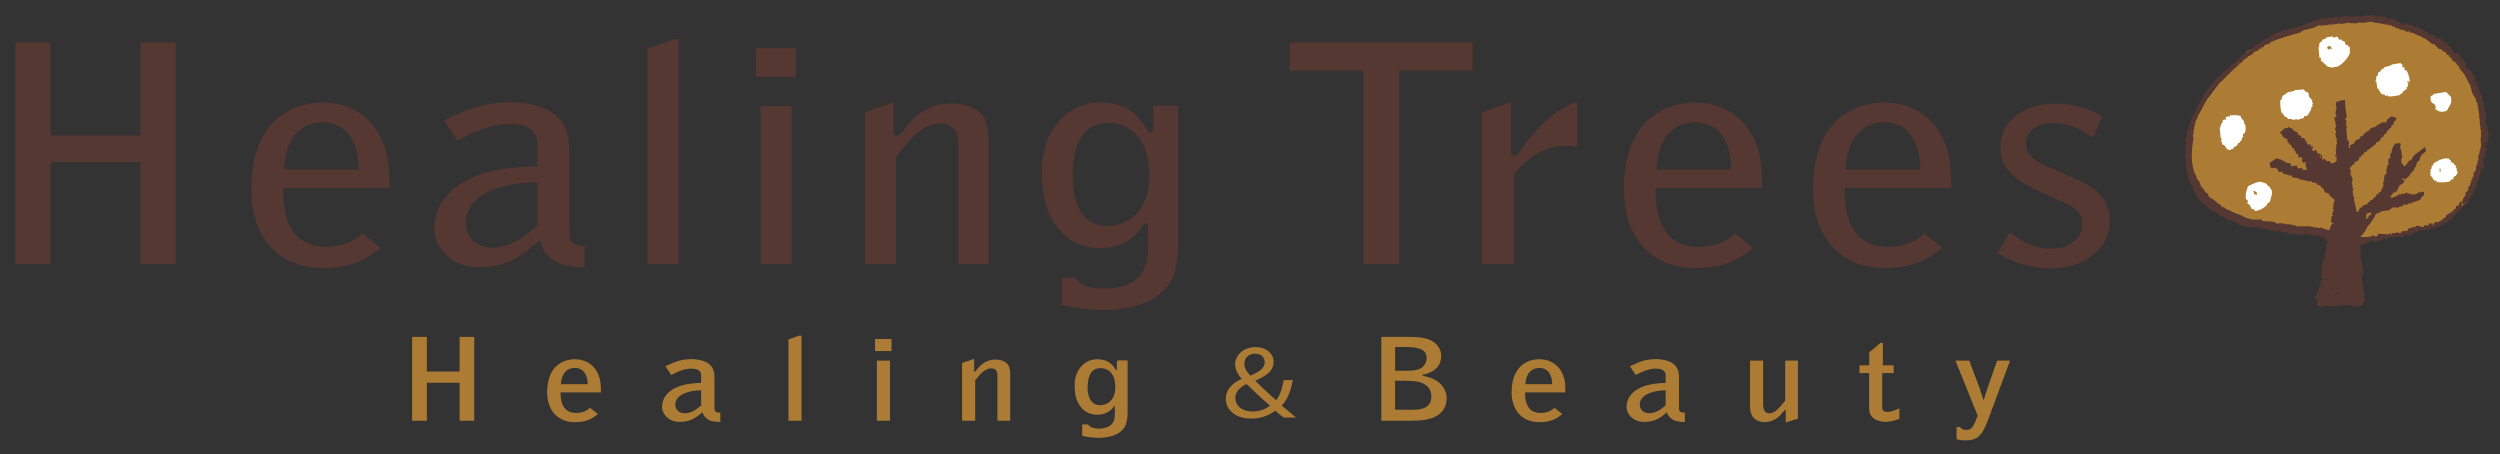 <?xml version="1.0" encoding="UTF-8"?>
<svg xmlns="http://www.w3.org/2000/svg" xmlns:xlink="http://www.w3.org/1999/xlink" version="1.1" id="レイヤー_1" x="0px" y="0px" width="925px" height="168px" viewBox="82.5 51.5 925 168" xml:space="preserve">
<rect x="82.5" y="51.5" width="925" height="168" fill="#333333" stroke="none"/>
<g>
	<polygon fill="#AC7C34" points="948.75,139 939.668,135.855 932.258,135.855 922,134.5 913.913,132.371 904.848,128.281    899.858,124.448 893.865,120.164 892.5,111.065 891.603,102.829 894.83,96.073 898.864,88.57 903.448,82.521 909.854,76.174    914.141,70.177 922.607,66.904 929.111,64.751 937.021,60.161 944.664,58.156 954.75,58.156 961.368,59.839 969.63,60.023    976.882,64.411 985.646,68 991.935,73.5 995.463,80.895 1000.508,86.893 1000.508,93.908 1000.602,102.418 1001.002,110.435    997.75,118.973 995.168,126.605 988.34,131.492 981.938,135.975 973.125,137.134 964.758,139.143 957.332,139.251 952.086,139.251     "></polygon>
	<g>
		<path fill="#553831" d="M891.191,113.459c0,0.165,0.573,0.751,0.552,1.463c-0.1,0.018-0.196,0.035-0.302,0.05    c0.021,0.103,0.039,0.199,0.055,0.304c0.104-0.021,0.2-0.034,0.304-0.049c0.436,1.254-0.313,1.371,0.4,2.419    c0.222,0.067,0.435,0.13,0.657,0.199c0.026,0.43-0.14-0.063-0.256,0.353c0.202,0.59,0.4,1.174,0.606,1.766    c0.22,0.069,0.435,0.134,0.656,0.201c-0.021,0.523-0.038,1.044-0.056,1.565c0.095-0.019,0.207-0.033,0.31-0.054    c0.027,0.202,0.063,0.403,0.09,0.604c0.104-0.016,0.203-0.032,0.308-0.052c0.034,0.203,0.067,0.404,0.102,0.611    c0.1-0.021,0.201-0.036,0.303-0.05c0.188,0.482,0.369,0.969,0.552,1.457c0.098-0.016,0.201-0.035,0.307-0.052    c-0.07,0.222-0.139,0.44-0.209,0.659c0.222,0.067,0.443,0.132,0.66,0.203c0.151,0.279,0.301,0.566,0.452,0.854    c0.104-0.018,0.201-0.034,0.306-0.053c0.76,0.936-0.299,1.122,1.46,1.313c0.435,0.988,0.755,0.673,1.208,1.662    c0.194-0.035,0.405-0.066,0.608-0.098c0.249,0.266,0.499,0.539,0.748,0.802c0.291-0.151,0.574-0.3,0.863-0.448    c0.046,0.297,0.097,0.602,0.145,0.907c0.101-0.021,0.208-0.038,0.304-0.056c0.592,0.606,1.1,0.729,1.516,1.617    c0.523,0.016,1.04,0.031,1.558,0.043c0.032,0.207,0.066,0.409,0.104,0.608c0.207-0.035,0.402-0.062,0.608-0.099    c0.03,0.195,0.064,0.4,0.099,0.605c0.896,0.051,0.855,0.416,1.007,0.453c0.288-0.152,0.565-0.305,0.854-0.453    c0.141,0.182,0.269,0.367,0.408,0.555c0.201-0.033,0.398-0.07,0.601-0.102c0.033,0.201,0.071,0.404,0.104,0.605    c0.826,0.061,1.06,0.317,1.658,0.654c0.021,0.1,0.036,0.201,0.056,0.303c0.639,0.1,1.273,0.203,1.91,0.303    c0.141,0.189,0.27,0.371,0.405,0.553c0.199-0.029,0.404-0.066,0.604-0.1c0.014,0.1,0.033,0.197,0.045,0.303    c0.495-0.188,0.979-0.367,1.465-0.551c0.018,0.098,0.036,0.201,0.049,0.299c0.305-0.051,0.609-0.098,0.911-0.152    c0.018,0.104,0.03,0.201,0.052,0.311c0.094-0.022,0.203-0.037,0.299-0.053c0.439,0,1.258-0.041,1.163-0.508    c0.097-0.015,0.192-0.029,0.298-0.049c0.04,0.2,0.065,0.4,0.102,0.607c0.318,0.047,0.64,0.1,0.962,0.146    c0.014,0.102,0.032,0.203,0.046,0.305c0.669,0.211,1.848-0.056,2.524,0.203c0.128,0.182,0.266,0.367,0.4,0.553    c0.402-0.062,0.804-0.131,1.209-0.199c0.019,0.104,0.034,0.201,0.053,0.299c0.096-0.018,0.201-0.027,0.299-0.045    c-0.015-0.102-0.034-0.198-0.053-0.303c0.104-0.02,0.205-0.039,0.306-0.053c0.133,0.19,0.27,0.373,0.402,0.559    c0.826-0.034,1.646-0.066,2.472-0.104c0.01,0.104,0.034,0.201,0.051,0.303c0.201-0.035,0.402-0.07,0.602-0.102    c0.019,0.102,0.037,0.205,0.049,0.301c0.523,0.021,1.042,0.034,1.567,0.055c0.132,0.184,0.269,0.369,0.399,0.553    c0.702-0.118,1.411-0.232,2.119-0.354c0.03,0.205,0.063,0.404,0.1,0.606c1.848-0.101,3.691-0.196,5.543-0.293    c0.132,0.179,0.271,0.364,0.409,0.546c0.951,0.27,2.338-0.41,3.12,0.102c0.399,0.285,0.115-0.012,0.399,0.557    c0.406-0.066,0.807-0.126,1.208-0.203c0.039,0.207,0.067,0.406,0.104,0.607c0.196-0.035,0.4-0.066,0.599-0.104    c-0.063,0.221-0.129,0.441-0.197,0.657c0.054,0.123,1.091,0.313,0.854,1.411c-0.179,0.133-0.367,0.271-0.554,0.4    c0.018,0.727,0.033,1.445,0.05,2.172c-0.1,0.012-0.197,0.032-0.302,0.049c-0.034,0.416-0.071,0.836-0.102,1.259    c-0.104,0.021-0.204,0.034-0.302,0.051c0,0.617,0,1.24,0,1.862c-0.271,0.25-0.543,0.503-0.813,0.758    c0.073,0.404,0.136,0.804,0.203,1.21c-0.184,0.134-0.371,0.269-0.553,0.401c0.064,0.396,0.133,0.806,0.194,1.209    c-0.1,0.016-0.2,0.033-0.297,0.055c0.063,0.4,0.138,0.8,0.197,1.204c-0.096,0.019-0.197,0.028-0.295,0.052    c0.015,0.102,0.031,0.204,0.045,0.307c0.017,0.03,0.481,0.033,0.401,0.553c-0.096,0.016-0.197,0.031-0.303,0.045    c-0.047,0.322-0.1,0.645-0.145,0.964c0.869,0.071,0.685-0.028,1.052,0.752c-0.217-0.062-0.438-0.134-0.657-0.201    c0.04,0.201,0.077,0.404,0.104,0.606c-0.222-0.07-0.438-0.137-0.658-0.202c0.104,0.604,0.204,1.212,0.304,1.812    c-0.197,0.036-0.4,0.066-0.599,0.104c-0.043,1.056-0.469,1.271-0.562,2.268c-0.201,0.033-0.404,0.068-0.607,0.098    c0.141,0.188,0.271,0.373,0.406,0.554c-0.104,0.024-0.203,0.038-0.304,0.056c-0.047,0.316-0.094,0.635-0.148,0.953    c-0.188,0.139-0.37,0.266-0.554,0.402c0.146,0.287,0.298,0.578,0.45,0.859c-0.104,0.014-0.202,0.035-0.305,0.051    c0.407,0.291,0.021,0.115,0.656,0.205c-0.015-0.104-0.03-0.205-0.049-0.311c0.104-0.016,0.202-0.027,0.303-0.05    c0.063,0.401,0.132,0.812,0.201,1.21c-0.518,0.479-0.451,0.396-0.4,1.311c0.312,0.051,0.634,0.104,0.957,0.152    c0.892,0.563,2.424-0.453,3.674-0.305c0.018,0.106,0.032,0.207,0.052,0.305c0.703-0.114,1.411-0.234,2.116-0.35    c0.017,0.102,0.034,0.203,0.046,0.302c0.754,0.083,1.252-0.552,1.467-0.552c0.018,0.099,0.033,0.197,0.049,0.303    c1.427-0.135,2.855-0.27,4.285-0.4c0.359,0.795,0.193,0.663,1.058,0.752c0.021,0.102,0.031,0.204,0.049,0.307    c0.105-0.021,0.204-0.034,0.308-0.051c-0.018-0.104-0.039-0.203-0.053-0.305c0.353,0.021,2.085,0.064,2.723-0.449    c0.145-0.336,0.301-0.675,0.453-1.014c0.181-0.137,0.366-0.268,0.555-0.396c-0.119-0.705-0.234-1.41-0.354-2.119    c0.104-0.016,0.203-0.033,0.307-0.049c-0.07-0.4-0.136-0.81-0.201-1.209c-0.104,0.014-0.204,0.032-0.304,0.045    c-0.088-0.498-0.166-1.004-0.25-1.508c0.098-0.021,0.203-0.033,0.298-0.049c-0.083-0.508-0.169-1.01-0.253-1.512    c-0.024-0.066-0.396-0.044-0.401-0.553c0.104-0.022,0.201-0.043,0.309-0.049c-0.139-0.817-0.276-1.615-0.405-2.424    c0.268-0.248,0.537-0.507,0.808-0.757c-0.302-1.815-0.604-3.631-0.904-5.442c-0.104,0.018-0.198,0.031-0.302,0.051    c-0.021-0.102-0.033-0.204-0.054-0.301c0.1-0.021,0.205-0.037,0.304-0.055c-0.093-0.422-0.058,0.068-0.349-0.248    c-0.021-0.105-0.038-0.203-0.058-0.305c0.103-0.016,0.201-0.036,0.308-0.057c-0.068-0.4-0.134-0.801-0.205-1.209    c0.1-0.015,0.205-0.027,0.304-0.047c0.052-0.606-0.232-0.373-0.405-0.553c-0.01-0.098-0.025-0.203-0.049-0.299    c0.105-0.02,0.204-0.033,0.308-0.057c-0.104-0.598-0.201-1.205-0.308-1.81c0.441-0.487,0.879-0.976,1.313-1.46l-0.25,0.35    c0.136,0.182,0.268,0.367,0.404,0.555c0.908-0.682,1.974-1.197,3.474-1.508c0.031,0.203,0.07,0.402,0.102,0.604    c1.196-0.302,2.389-0.602,3.576-0.908c0.057-0.316,0.105-0.64,0.161-0.955c0.096-0.016,0.197-0.035,0.297-0.049    c0.048,0.303,0.094,0.602,0.152,0.907c0.755-0.271,1.286-0.515,2.363-0.707c-0.029-0.2-0.068-0.407-0.102-0.604    c0.405,0.287,0.126-0.018,0.405,0.555c1.543-0.047,3.089-0.096,4.64-0.15c-0.057-0.305-0.1-0.601-0.153-0.904    c0.204-0.035,0.401-0.069,0.604-0.094c0.034,0.197,0.073,0.397,0.103,0.598c0.953-0.557,1.023-0.379,2.111-0.356    c-0.028-0.2-0.057-0.399-0.098-0.599c0.415,0.031,0.843,0.066,1.262,0.1c-0.035-0.199-0.071-0.402-0.105-0.609    c0.425,0.037,0.844,0.071,1.271,0.109c-0.021-0.109-0.041-0.203-0.059-0.307c0.589-0.203,1.17-0.4,1.763-0.604    c0.016,0.1,0.034,0.202,0.051,0.301c0.103-0.017,0.207-0.031,0.308-0.049c-0.018-0.101-0.039-0.209-0.054-0.299    c0.578-0.021,1.817,0.262,2.773-0.15c-0.024-0.104-0.029-0.203-0.056-0.306c0.907-0.368,1.383,0.519,1.617,0.349    c-0.016-0.096-0.033-0.195-0.047-0.299c0.096-0.016,0.197-0.029,0.298-0.049c-0.049-0.299-0.101-0.605-0.153-0.908    c0.313-0.055,0.615-0.097,0.907-0.146c0.02,0.092,0.041,0.197,0.057,0.296c-0.204,0.034-0.407,0.067-0.605,0.104    c0.028,0.203,0.065,0.4,0.097,0.604c0.287-0.15,0.577-0.305,0.856-0.455c-0.018-0.102-0.03-0.199-0.046-0.305    c0.4-0.064,0.806-0.127,1.207-0.194c-0.016-0.101-0.038-0.204-0.048-0.308c0.198-0.028,0.401-0.063,0.605-0.098    c-0.019-0.104-0.034-0.199-0.058-0.303c0.482-0.18,0.976-0.373,1.464-0.554c0.07-0.216,0.134-0.437,0.202-0.657    c0.432-0.083,0.591,0.367,1.212-0.199c0.146-0.338,0.299-0.677,0.45-1.007c0.104-0.022,0.201-0.036,0.3-0.051    c0.067-0.22,0.137-0.435,0.207-0.653c0.197-0.037,0.401-0.07,0.606-0.105c0.062-0.213,0.129-0.434,0.197-0.65    c0.286-0.152,0.573-0.302,0.857-0.457c-0.016-0.095-0.032-0.195-0.048-0.302c0.456-0.502,0.518-0.582,1.411-0.854    c-0.166-0.932-0.177-1.568-0.053-2.169c0.102-0.013,0.203-0.031,0.306-0.049c0.065,0.409,0.132,0.81,0.197,1.212    c0.205-0.034,0.406-0.065,0.603-0.102c-0.031-0.198-0.068-0.404-0.098-0.6c0.783-0.486,1.461-0.789,1.561-1.816    c0.803-0.356,0.663-0.199,0.76-1.062c0.287-0.4,0.119-0.013,0.204-0.653c0.791-0.354,0.655-0.199,0.752-1.058    c0.415-0.491,0.419-0.745,0.354-1.61c0.305-0.053,0.607-0.103,0.906-0.152c0.016-0.521,0.033-1.04,0.056-1.561    c-0.048-0.014-0.578,0.115-0.354-0.255c0.203-0.034,0.401-0.068,0.604-0.1c-0.016-0.102-0.036-0.205-0.05-0.299    c0.188-0.137,0.371-0.272,0.554-0.408c0.021-0.521,0.032-1.038,0.049-1.562c0.103-0.018,0.208-0.031,0.302-0.05    c-0.033-0.198-0.066-0.406-0.094-0.604c0.179-0.135,0.366-0.268,0.55-0.405c-0.136-0.182-0.27-0.37-0.401-0.555    c0.185-0.132,0.369-0.269,0.555-0.4c-0.152-0.287-0.303-0.572-0.453-0.856c0.104-0.021,0.199-0.035,0.301-0.052    c0.313,0.268,0.591,0.33,1.009,0.453c-0.1-0.605-0.198-1.208-0.301-1.816c0.103-0.014,0.201-0.029,0.301-0.045    c-0.198-0.595-0.398-1.178-0.601-1.764c1.153-0.565,0.345-0.162,0.753-1.061c0.185-0.137,0.374-0.267,0.554-0.399    c-0.152-0.288-0.303-0.574-0.451-0.862c0.185-0.136,0.368-0.269,0.556-0.404c-0.028-0.197-0.063-0.401-0.104-0.601    c0.087-0.192,0.371-0.305,0.513-0.708c-0.105,0.017-0.205,0.033-0.305,0.051c-0.4-0.284-0.024-0.114-0.659-0.198    c-0.148-0.289-0.304-0.573-0.453-0.86c0.489-0.184,0.979-0.366,1.461-0.551c-0.029-0.202-0.06-0.408-0.096-0.608    c-0.307,0.054-0.606,0.105-0.912,0.151c-0.016-0.098-0.032-0.199-0.047-0.301c0.402-0.066,0.81-0.135,1.208-0.202    c0.054-0.32,0.102-0.638,0.152-0.956l-0.351-0.252c0.185-0.133,0.362-0.27,0.554-0.401c-0.222-1.313-0.438-2.624-0.656-3.936    c-0.317-0.05-0.639-0.098-0.957-0.15c-0.02-0.1-0.032-0.201-0.053-0.3c0.307-0.055,0.604-0.099,0.911-0.153    c-0.294-0.708-0.43-0.616-0.81-1.108c0.623-0.572,0.81-2.723,0.257-4.082c-0.104,0.019-0.201,0.035-0.307,0.049    c-0.006-1.073,0.016-1.302-0.4-2.416c0.204-0.037,0.4-0.066,0.604-0.1c-0.285-0.688-0.399-0.655-0.802-1.111    c-0.099,0.014-0.207,0.037-0.305,0.052c0.017-0.522,0.032-1.043,0.049-1.564c-0.213-0.069-0.435-0.136-0.649-0.204l0.25-0.354    c-0.111-0.974-0.463-0.883-0.856-1.41c0.099-0.018,0.199-0.034,0.305-0.05c0.015,0.103,0.033,0.199,0.048,0.304    c0.539,0.266,0.158-0.79,0.151-0.956c-0.199,0.034-0.405,0.061-0.604,0.094c0.016-0.52,0.035-1.037,0.051-1.557    c-0.201,0.032-0.406,0.065-0.607,0.099c0.067-0.381,0.4-0.641,0.103-1.259c-0.103,0.016-0.2,0.033-0.306,0.054    c-0.026-0.202-0.057-0.408-0.096-0.609c-0.218-0.069-0.438-0.135-0.653-0.202c-0.021-0.1-0.038-0.204-0.053-0.299    c0.1-0.021,0.204-0.036,0.301-0.052c-0.097-0.608-0.201-1.213-0.301-1.819c-0.302,0.056-0.604,0.104-0.908,0.155    c-0.015-0.1-0.031-0.199-0.052-0.304c0.1-0.015,0.205-0.034,0.303-0.053c0.162-0.567-0.335-0.938-0.499-1.159    c-0.103,0.022-0.207,0.037-0.306,0.057c-0.047-0.304-0.102-0.607-0.151-0.911c-0.708,0.298-0.613,0.426-1.107,0.807    c0.038-0.419,0.066-0.842,0.102-1.261c-0.214-0.063-0.433-0.136-0.655-0.204c0,0,0.331-1.336,0.008-1.86    c-0.103,0.015-0.201,0.032-0.307,0.05c-0.32-0.398-0.296-0.476-0.503-1.16c-0.204,0.035-0.407,0.068-0.611,0.102    c-0.368-0.966-0.715-1.069-1.005-2.32c-1.143,0.159-1.432-0.041-2.216-0.252c0.068-0.219,0.137-0.435,0.202-0.656    c-0.1,0.021-0.202,0.038-0.301,0.053c-0.031-0.204-0.066-0.406-0.103-0.605c-0.222-0.07-0.437-0.133-0.651-0.201    c-0.051-0.302-0.104-0.605-0.152-0.908c-0.221-0.067-0.435-0.132-0.656-0.201c-0.147-0.289-0.298-0.573-0.452-0.861    c-0.187,0.133-0.373,0.271-0.552,0.406c0.049-0.317,0.095-0.639,0.149-0.956c-0.305,0.049-0.607,0.101-0.909,0.152    c-0.034-0.205-0.068-0.407-0.1-0.606c-0.303,0.047-0.603,0.101-0.909,0.148c-0.046-0.302-0.094-0.602-0.149-0.902    c-0.769-0.014-1.154-0.097-2.163,0.048c0.028-0.423,0.063-0.842,0.106-1.261c-0.394-0.082-0.783,0.009-1.268-0.103    c-0.016-0.099-0.031-0.201-0.055-0.302c-0.301,0.048-0.601,0.101-0.9,0.152c-0.391-0.19,0.248-0.355,0.248-0.355    c0.229-0.543-0.489-0.185-0.655-0.199c-0.03-0.205-0.063-0.4-0.098-0.605c-0.306,0.053-0.606,0.102-0.911,0.152    c-0.032-0.204-0.063-0.405-0.1-0.605c-0.829-0.074-1.045-0.321-1.661-0.657c-0.017-0.099-0.035-0.199-0.05-0.301    c-0.957-0.152-1.912-0.303-2.873-0.455c-0.029-0.206-0.071-0.405-0.101-0.606c-0.401,0.066-0.806,0.136-1.207,0.201    c-0.04-0.201-0.064-0.401-0.102-0.604c-0.307,0.052-0.608,0.1-0.914,0.151c-0.129-0.183-0.268-0.369-0.396-0.554    c-0.104,0.018-0.205,0.031-0.305,0.047c0.036,0.206,0.065,0.407,0.104,0.607c-0.423-0.034-0.844-0.069-1.267-0.101    c-0.028-0.2-0.062-0.403-0.095-0.605c-0.202,0.035-0.407,0.069-0.606,0.104c-0.021-0.104-0.034-0.206-0.05-0.305    c-0.182,0.133-0.374,0.271-0.553,0.403c-0.014-0.099-0.032-0.202-0.055-0.305c-0.097,0.016-0.201,0.034-0.297,0.054    c-0.056-0.307-0.102-0.607-0.157-0.911c-0.203,0.035-0.4,0.069-0.604,0.101c-0.141-0.283-0.303-0.569-0.453-0.856    c-0.099,0.016-0.199,0.034-0.307,0.052c0.021,0.101,0.039,0.201,0.055,0.302c-0.099,0.016-0.197,0.035-0.302,0.052    c-0.015-0.102-0.03-0.201-0.047-0.304c-0.491,0.185-0.978,0.37-1.461,0.551c-0.024-0.097-0.039-0.201-0.056-0.299    c0.286-0.405,0.12-0.021,0.204-0.657c-0.286,0.153-0.568,0.304-0.856,0.456c-0.031-0.204-0.067-0.404-0.103-0.604    c-0.521-0.021-1.039-0.039-1.561-0.054c-0.013-0.101-0.035-0.201-0.05-0.302c-0.709,0.116-1.413,0.233-2.115,0.354    c-0.136-0.189-0.271-0.371-0.4-0.56c-0.205,0.034-0.412,0.072-0.606,0.103c-0.015-0.103-0.028-0.201-0.054-0.304    c-0.483,0.188-0.979,0.367-1.455,0.555c-0.022-0.098-0.041-0.2-0.06-0.301c-1.106,0.184-2.212,0.369-3.321,0.552    c-0.027-0.201-0.069-0.404-0.104-0.605c-0.373,0.204-0.443,0.527-1.153,0.503c0,0-0.092-0.377-0.658-0.199    c0.021,0.103,0.039,0.199,0.052,0.299c-0.096,0.021-0.2,0.036-0.3,0.053c0,0-0.336-0.37-0.957-0.152    c0.013,0.103,0.032,0.204,0.047,0.307c-0.102,0.016-0.201,0.029-0.306,0.047c-0.012-0.098-0.03-0.199-0.048-0.302    c-0.104,0.018-0.203,0.035-0.3,0.051c0.019,0.102,0.029,0.204,0.055,0.3c-0.104,0.018-0.207,0.037-0.307,0.054    c-0.138-0.186-0.274-0.369-0.406-0.555c-0.819,0.032-1.648,0.064-2.467,0.095c0.032,0.207,0.067,0.406,0.099,0.607    c-0.317-0.046-0.639-0.099-0.961-0.147c-0.007-0.103-0.028-0.2-0.045-0.307c-0.197,0.033-0.404,0.068-0.604,0.104    c-0.017-0.104-0.036-0.204-0.058-0.306c-1.288,0.315-2.579,0.638-3.87,0.958c-0.776-0.053-1.365-0.343-2.521-0.203    c0.027,0.203,0.062,0.402,0.096,0.606c-0.503,0.019-2.091,0.018-3.026,0.502c0.021,0.099,0.039,0.2,0.055,0.301    c-0.305,0.052-0.602,0.097-0.913,0.152c0.021,0.101,0.036,0.202,0.053,0.303c-0.314-0.05-0.632-0.101-0.954-0.153    c0.017,0.104,0.031,0.205,0.047,0.305c-0.3,0.05-0.603,0.102-0.899,0.152c0.012,0.097,0.03,0.197,0.039,0.297    c-0.502,0.084-1.001,0.171-1.509,0.254c0.025,0.102,0.031,0.202,0.057,0.301c-0.316-0.046-0.639-0.102-0.962-0.153    c0.018,0.107,0.035,0.203,0.052,0.309c-0.606,0.098-1.206,0.201-1.813,0.296c0.015,0.103,0.031,0.204,0.05,0.304    c-0.604,0.102-1.21,0.202-1.814,0.304c0.021,0.099,0.032,0.202,0.05,0.299c-0.521-0.014-1.039-0.03-1.561-0.047    c-1.848,0.718-3.697,1.441-5.545,2.163c0.033,0.202,0.064,0.405,0.102,0.605c-2.575,0.629-3.68,2.277-5.998,3.173    c0.032,0.201,0.066,0.4,0.099,0.604c-0.487,0.181-0.971,0.367-1.458,0.555c0.014,0.101,0.03,0.2,0.046,0.304    c-0.303,0.048-0.608,0.101-0.904,0.146c-0.067,0.22-0.132,0.438-0.2,0.656c-0.222-0.071-0.435-0.134-0.653-0.202    c-0.056,0.318-0.104,0.64-0.15,0.96c-0.494,0.185-0.976,0.37-1.464,0.554c-0.066,0.216-0.133,0.437-0.202,0.652    c-0.466,0.577-1.126,0.942-1.966,1.26c0.033,0.202,0.066,0.402,0.1,0.604c-1.214,0.343-1.188,0.859-2.271,1.313    c0.035,0.194,0.072,0.398,0.103,0.604c-2.084,0.602-2.881,3.06-4.94,3.923c0.039,0.203,0.072,0.407,0.103,0.606    c-0.206,0.034-0.397,0.069-0.604,0.103c-0.083,0.973-0.4,1.112-1.313,1.461c0.038,0.199,0.067,0.402,0.104,0.604    c-1.117,0.496-0.802,1.042-1.913,1.562c-0.062,0.921-0.173,1.048-1.009,1.408c0.051,0.307,0.098,0.607,0.146,0.911    c-1.275,0.869-0.931,0.869-1.511,2.119c-0.188,0.135-0.367,0.269-0.559,0.401c0.03,0.203,0.073,0.405,0.102,0.603    c-0.264,0.253-0.536,0.508-0.809,0.757c-0.033,0.421-0.061,0.841-0.095,1.258c-0.438,0.97-0.975,0.31-0.915,2.016    c-0.198,0.042-0.396,0.071-0.604,0.108c-0.069,0.964-0.575,1.535-0.849,2.313c0.032,0.198,0.063,0.401,0.095,0.606    c-0.183,0.134-0.372,0.267-0.553,0.402c0.05,0.304,0.098,0.607,0.149,0.904c-0.197,0.037-0.402,0.069-0.607,0.104    c0.256,0.267,0.508,0.538,0.759,0.807c-0.304,0.047-0.605,0.1-0.907,0.148c-0.035,1.044-0.07,2.084-0.102,3.127    c-0.184,0.131-0.367,0.268-0.554,0.402c0.082,0.5,0.165,1.007,0.251,1.512c-0.099,0.019-0.204,0.035-0.303,0.049    c0.052,0.305,0.099,0.604,0.153,0.907c-0.103,0.019-0.205,0.033-0.305,0.053c0.133,0.806,0.263,1.614,0.399,2.416    c-0.096,0.016-0.197,0.035-0.301,0.054c0.115,1.324,0.229,2.657,0.35,3.981c0.1-0.02,0.205-0.04,0.304-0.051    c0.016,0.098,0.031,0.196,0.045,0.298c-0.094,0.018-0.195,0.038-0.301,0.051c0.138,0.188,0.269,0.372,0.411,0.558    C891.561,113.191,891.377,113.326,891.191,113.459z M946.812,160.148c-0.052,0.313-0.105,0.638-0.16,0.953    c-0.095,0.021-0.195,0.037-0.294,0.047c-0.034-0.196-0.069-0.396-0.106-0.598C946.438,160.412,946.623,160.284,946.812,160.148z     M988.34,131.492c0.287-0.407-0.017-0.126,0.558-0.407C988.611,131.488,988.918,131.209,988.34,131.492z M947.362,159.738    c0.2-0.029,0.403-0.063,0.602-0.092c0.023,0.092,0.04,0.201,0.053,0.299c-0.099,0.02-0.203,0.035-0.3,0.055    c0.014,0.096,0.033,0.2,0.05,0.298c-0.099,0.017-0.203,0.031-0.306,0.056C947.432,160.148,947.396,159.945,947.362,159.738z     M894.071,102.726c-0.086-0.504-0.169-1.004-0.25-1.512c0.102-0.014,0.201-0.033,0.303-0.047    c-0.053-0.303-0.102-0.606-0.156-0.909c0.104-0.016,0.205-0.033,0.305-0.05c-0.05-0.302-0.1-0.601-0.147-0.905    c0.099-0.018,0.205-0.033,0.307-0.052c-0.053-0.304-0.102-0.607-0.158-0.904c0.105-0.019,0.204-0.036,0.304-0.054    c-0.026-0.2-0.062-0.401-0.096-0.604c0.096-0.021,0.2-0.033,0.3-0.05c-0.048-0.303-0.1-0.606-0.149-0.909    c0.103-0.016,0.2-0.033,0.308-0.048c-0.034-0.203-0.072-0.404-0.106-0.609c0.187-0.135,0.367-0.265,0.553-0.401    c0.104-0.634,0.205-1.274,0.307-1.915c0.103-0.014,0.196-0.03,0.298-0.048c0.053-0.319,0.103-0.64,0.158-0.956    c0.185-0.138,0.363-0.27,0.553-0.405c-0.035-0.202-0.067-0.402-0.104-0.602c0.441-0.489,0.878-0.975,1.313-1.468    c-0.03-0.194-0.071-0.399-0.104-0.603c0.356-0.367,0.708-0.74,1.063-1.105c0.461-0.93,0.141-1.269,1.263-1.765    c-0.039-0.202-0.066-0.406-0.103-0.607c0.524-0.602,1.039-1.211,1.562-1.815c-0.013-0.099-0.026-0.202-0.05-0.299    c0.287-0.152,0.574-0.302,0.854-0.459c0.154-0.336,0.304-0.67,0.455-1.003c0.202-0.034,0.405-0.066,0.603-0.101    c0.073-0.217,0.14-0.437,0.207-0.656c0.203-0.034,0.402-0.067,0.606-0.103c-0.022-0.098-0.039-0.199-0.055-0.303    c0.281-0.146,0.571-0.301,0.862-0.451c0.063-0.217,0.129-0.437,0.194-0.659c0.206-0.027,0.403-0.066,0.605-0.099    c0.155-0.335,0.305-0.668,0.455-1.005c0.2-0.033,0.399-0.066,0.604-0.103c0.063-0.219,0.134-0.433,0.204-0.654    c0.199-0.03,0.399-0.066,0.605-0.1c0.063-0.219,0.135-0.437,0.201-0.655c0.281-0.151,0.568-0.301,0.857-0.452    c-0.021-0.103-0.038-0.205-0.053-0.303c0.384-0.17,0.771-0.336,1.159-0.506c-0.02-0.101-0.034-0.197-0.053-0.3    c0.287-0.147,0.573-0.303,0.86-0.451c0.063-0.223,0.127-0.438,0.201-0.655c0.385-0.172,0.771-0.333,1.159-0.506    c0.063-0.218,0.137-0.435,0.202-0.654c0.198-0.036,0.402-0.068,0.6-0.103c0.07-0.218,0.132-0.436,0.205-0.651    c0.305-0.05,0.606-0.103,0.908-0.154c0.067-0.216,0.129-0.435,0.201-0.655c0.486-0.185,0.975-0.367,1.461-0.552    c-0.019-0.104-0.032-0.201-0.057-0.302c0.207-0.033,0.412-0.068,0.606-0.101c0.072-0.221,0.138-0.438,0.208-0.656    c0.583-0.2,1.172-0.405,1.765-0.603c-0.021-0.101-0.036-0.204-0.05-0.304c0.381-0.167,0.77-0.332,1.16-0.503    c-0.02-0.1-0.033-0.203-0.053-0.303c0.298-0.052,0.604-0.1,0.906-0.151c0.063-0.218,0.133-0.437,0.204-0.651    c0.685-0.222,1.372-0.439,2.063-0.656c0.067-0.219,0.135-0.44,0.2-0.658c0.506-0.082,1.008-0.165,1.511-0.245    c-0.015-0.103-0.034-0.206-0.053-0.306c0.204-0.033,0.408-0.069,0.607-0.102c-0.016-0.099-0.033-0.201-0.046-0.305    c3.07-0.818,6.146-1.64,9.226-2.462c-0.021-0.101-0.033-0.199-0.053-0.308c0.302-0.043,0.599-0.099,0.9-0.146    c-0.015-0.104-0.03-0.2-0.047-0.304c1.496-0.353,2.987-0.706,4.481-1.056c-0.016-0.104-0.028-0.202-0.049-0.306    c0.305-0.049,0.604-0.097,0.905-0.147c-0.016-0.104-0.03-0.199-0.047-0.306c0.101-0.015,0.194-0.031,0.303-0.047    c0.017,0.099,0.03,0.198,0.05,0.3c0.424-0.102-0.047-0.032,0.254-0.354c0.095-0.018,0.206-0.028,0.302-0.048    c0.017,0.102,0.026,0.2,0.049,0.3c0.605-0.1,1.21-0.198,1.816-0.3c0.013,0.102,0.034,0.201,0.051,0.304    c0.094-0.019,0.197-0.034,0.301-0.049c-0.021-0.104-0.03-0.205-0.049-0.304c0.32,0.049,0.636,0.099,0.953,0.15    c0,0,0.084-0.402,0.559-0.403c0.017,0.104,0.036,0.203,0.05,0.302c0.102-0.018,0.199-0.032,0.3-0.049    c-0.011-0.102-0.032-0.2-0.042-0.302c0.093-0.017,0.189-0.035,0.294-0.052c0.021,0.101,0.034,0.204,0.054,0.304    c1.107-0.186,2.217-0.369,3.327-0.556c0.017,0.104,0.028,0.201,0.051,0.305c1.105-0.184,2.216-0.37,3.33-0.554    c0.003,0.102,0.026,0.202,0.042,0.304c0.404-0.068,0.802-0.135,1.21-0.202c0.015,0.101,0.036,0.202,0.049,0.305    c1.009-0.171,2.019-0.339,3.025-0.505c0.022,0.099,0.034,0.2,0.051,0.301c1.109-0.187,2.222-0.365,3.332-0.55    c2.667,0.49,5.34,0.976,8.008,1.465c0.017,0.099,0.031,0.201,0.046,0.295c0.319,0.058,0.639,0.107,0.964,0.159    c0.129,0.182,0.263,0.367,0.4,0.552c0.307-0.054,0.606-0.099,0.903-0.15c0.132,0.185,0.271,0.371,0.406,0.555    c0.639,0.1,1.272,0.201,1.91,0.304c0.14,0.185,0.273,0.367,0.412,0.555c0.401-0.071,0.799-0.132,1.203-0.202    c0.138,0.188,0.265,0.366,0.399,0.556c0.205-0.034,0.406-0.068,0.606-0.102c0.017,0.102,0.032,0.204,0.054,0.305    c0.2-0.034,0.405-0.071,0.6-0.101l0.709,0.502c0.203-0.034,0.403-0.065,0.604-0.099c0.013,0.099,0.033,0.202,0.05,0.303    c0.646,0.349,1.078,0.547,1.965,0.603c0.027,0.201,0.067,0.403,0.1,0.604c0.323,0.054,0.641,0.103,0.958,0.154    c0.846,0.688,1.682,1.379,2.52,2.066c0.201-0.035,0.402-0.066,0.605-0.098c0.619,0.62,1.242,1.241,1.864,1.858    c0.318,0.057,0.636,0.105,0.955,0.156c0.138,0.185,0.264,0.369,0.405,0.553c0.45,0.231,0.906,0.468,1.363,0.706    c0.025,0.201,0.06,0.401,0.096,0.606c0.337,0.146,0.674,0.301,1.009,0.452c0.03,0.201,0.069,0.404,0.1,0.604    c0.221,0.067,0.438,0.136,0.659,0.203c0.163,0.388,0.33,0.77,0.499,1.158c0.216,0.07,0.438,0.137,0.651,0.202    c0.558,0.439,0.885,0.876,1.212,1.662c0.204-0.032,0.403-0.066,0.606-0.098c-0.052,0.318-0.104,0.634-0.153,0.958    c0.222,0.066,0.436,0.132,0.653,0.202c0.053,0.303,0.109,0.604,0.15,0.903c0.221,0.067,0.438,0.135,0.656,0.2    c0.038,0.205,0.068,0.409,0.101,0.606c0.102-0.016,0.199-0.031,0.306-0.048c0.166,0.387,0.33,0.771,0.502,1.159    c0.098-0.017,0.201-0.032,0.3-0.05c0.067,0.403,0.137,0.801,0.198,1.204c0.105-0.012,0.207-0.03,0.301-0.047    c0.057,0.301,0.107,0.604,0.156,0.908c0.104-0.016,0.207-0.031,0.3-0.05c0.058,0.299,0.105,0.604,0.15,0.907    c0.104-0.018,0.204-0.034,0.307-0.051c0.303,1.189,0.603,2.381,0.907,3.58c0.1-0.016,0.198-0.033,0.304-0.051    c0.045,0.3,0.094,0.603,0.146,0.907c0.104-0.018,0.205-0.033,0.305-0.05c0.052,0.303,0.101,0.604,0.146,0.905    c0.107-0.017,0.204-0.032,0.306-0.044c0.086,0.499,0.168,1.005,0.252,1.508c0.104-0.014,0.205-0.028,0.304-0.05    c0.27,1.613,0.539,3.227,0.808,4.838c-0.104,0.018-0.207,0.034-0.309,0.052c0.011,0.433,0.049-0.057,0.356,0.252    c-0.066,0.219-0.137,0.439-0.2,0.658c0,0,0.406,0.077,0.4,0.553c-0.104,0.014-0.2,0.033-0.302,0.049    c0.019,0.102,0.034,0.199,0.048,0.305c0.132,0.185,0.271,0.367,0.406,0.551c-0.105,0.015-0.201,0.031-0.305,0.052    c0.133,0.805,0.271,1.611,0.401,2.421c-0.098,0.015-0.203,0.027-0.299,0.048c0.013,0.104,0.028,0.201,0.049,0.305    c0.101-0.015,0.195-0.035,0.306-0.048c0.095,0.602,0.197,1.204,0.295,1.808c-0.098,0.018-0.207,0.038-0.295,0.057    c0.059,0.4,0.127,0.8,0.197,1.204c-0.109,0.02-0.197,0.035-0.308,0.055c0.085,1.125,0.168,2.249,0.251,3.375    c-0.096,0.014-0.196,0.031-0.301,0.05c0.05,0.303,0.104,0.603,0.15,0.905c-0.102,0.018-0.197,0.033-0.307,0.05    c-0.096,0.637-0.195,1.276-0.303,1.917c-0.099,0.014-0.2,0.034-0.295,0.047c0.015,0.729,0.026,1.447,0.047,2.168    c-0.104,0.02-0.198,0.036-0.305,0.053c-0.029,0.42-0.07,0.837-0.102,1.26c-0.1,0.016-0.194,0.03-0.301,0.049    c0.028,0.201,0.063,0.404,0.105,0.606c-0.105,0.015-0.205,0.032-0.305,0.053c-0.022,0.515-0.038,1.034-0.05,1.559    c-0.273,0.251-0.544,0.502-0.813,0.754c-0.015,0.523-0.035,1.043-0.048,1.562c-0.104,0.02-0.204,0.034-0.305,0.056    c-0.055,0.312-0.106,0.634-0.149,0.952c-0.189,0.138-0.37,0.27-0.556,0.405c0.048,0.3,0.098,0.604,0.149,0.9    c-0.103,0.022-0.201,0.043-0.307,0.056c-0.047,0.323-0.1,0.64-0.145,0.958c-0.188,0.132-0.371,0.269-0.561,0.401    c-0.027,0.422-0.063,0.839-0.096,1.26c-0.354,0.37-0.708,0.741-1.063,1.111c0.054,0.303,0.102,0.6,0.147,0.907    c-0.096,0.017-0.2,0.032-0.296,0.05c-0.396,0.732-0.809,1.063-0.909,2.013c-1.479,0.42-1.004,0.826-1.563,1.816    c-0.222-0.068-0.442-0.138-0.654-0.205c-0.136,0.438-0.27,0.875-0.402,1.316c-0.203,0.027-0.405,0.061-0.61,0.098    c-0.066,0.221-0.134,0.434-0.203,0.652c-0.199,0.035-0.4,0.066-0.601,0.104c0.014,0.1,0.033,0.198,0.047,0.299    c-0.198,0.035-0.401,0.07-0.599,0.103c0.014,0.103,0.029,0.203,0.045,0.308c-0.301,0.045-0.598,0.096-0.9,0.148    c0.014,0.104,0.027,0.195,0.046,0.299c-0.281,0.15-0.571,0.303-0.855,0.456c0.032,0.203,0.063,0.401,0.098,0.608    c-0.922,0.262-0.896,0.369-1.405,0.852c0.01,0.1,0.031,0.196,0.047,0.303c-0.4,0.068-0.806,0.137-1.206,0.205    c0.016,0.098,0.03,0.193,0.051,0.305c-0.474,0.226-1.564-0.053-1.564-0.053c0.013,0.094,0.036,0.196,0.054,0.295    c-0.189,0.135-0.371,0.271-0.558,0.407c0.034,0.197,0.065,0.399,0.101,0.601c-0.101,0.02-0.204,0.033-0.302,0.055    c-0.04-0.2-0.068-0.404-0.101-0.607c-0.479-0.248-0.811-0.125-1.563-0.047c0.029,0.197,0.068,0.399,0.104,0.6    c-0.626,0-1.243,0-1.868,0c0.03,0.199,0.066,0.399,0.1,0.606c-0.712,0.022-0.779,0.08-1.266-0.103    c-0.011-0.104-0.029-0.202-0.047-0.305c-0.303,0.051-0.6,0.103-0.907,0.152c-0.019-0.098-0.03-0.203-0.054-0.307    c-0.279,0.152-0.563,0.307-0.85,0.459c0.014,0.099,0.029,0.197,0.052,0.305c-0.423,0.102,0.083-0.258-0.361-0.258    c-0.787,0.232-1.572,0.477-2.363,0.705c-0.147,0.338-0.302,0.676-0.452,1.015c-0.105,0.015-0.201,0.028-0.303,0.048    c-0.024-0.103-0.04-0.205-0.055-0.306c-0.606,0.101-1.203,0.203-1.813,0.306c0.035,0.2,0.068,0.399,0.104,0.602    c-0.324-0.053-0.645-0.104-0.96-0.151l-0.256,0.354c-0.029-0.203-0.062-0.403-0.095-0.609c-1.26,0.412-0.959,0.396-2.423,0.406    c0.037,0.203,0.067,0.402,0.104,0.604c-0.104,0.021-0.201,0.035-0.308,0.049c-0.028-0.199-0.061-0.397-0.094-0.602    c-0.205,0.035-0.408,0.064-0.606,0.104c0.018,0.101,0.032,0.197,0.048,0.299c-1.36-0.084-2.723-0.17-4.079-0.25    c-0.083,0.945-0.055,0.826-1.06,1.104c-0.137-0.183-0.265-0.366-0.401-0.556c-0.485,0.189-0.979,0.373-1.463,0.556    c-1.127,0.088-2.249,0.172-3.371,0.255c-0.038-0.203-0.073-0.408-0.105-0.607c0.903-0.414,0.876-0.76,1.313-1.463    c0.102-0.017,0.198-0.033,0.301-0.051c0.052-0.318,0.1-0.637,0.147-0.959c0.206-0.037,0.407-0.063,0.606-0.097    c-0.036-0.202-0.063-0.408-0.096-0.606c0.76-0.615,3.134-3.877,3.223-4.886c0.587-0.206,1.184-0.403,1.769-0.604    c-0.021-0.104-0.032-0.199-0.058-0.305c1.215-0.199,2.424-0.404,3.633-0.6c-0.014-0.104-0.034-0.207-0.054-0.303    c0.206-0.036,0.41-0.071,0.605-0.106c-0.014-0.097-0.028-0.194-0.052-0.304c0.868-0.473,2.334-0.014,2.775-0.143    c-0.018-0.105-0.03-0.203-0.056-0.306c0.511-0.086,1.01-0.166,1.516-0.255c0.066-0.217,0.139-0.43,0.202-0.652    c0.42,0.004,0.841,0.384,1.557,0.052c0,0,0.051-0.383,0.865-0.454c0.014,0.103,0.035,0.202,0.046,0.305    c0.104-0.017,0.207-0.034,0.304-0.052c-0.014-0.103-0.03-0.206-0.054-0.299c1.187-0.402,2.36-0.807,3.528-1.21    c0.154-0.337,0.31-0.671,0.461-1.009c0.898-0.905,1.105-0.172,0.898-2.016c-0.801,0.132-1.608,0.269-2.414,0.402    c0.021,0.098,0.034,0.203,0.053,0.302c-0.307,0.049-0.606,0.103-0.909,0.151c0.012,0.101,0.033,0.206,0.053,0.3    c-0.1,0.021-0.198,0.035-0.303,0.052c-0.019-0.101-0.034-0.199-0.055-0.303c-0.402,0.071-0.805,0.133-1.205,0.202    c-0.132-0.182-0.269-0.369-0.403-0.554c-0.283,0.151-0.573,0.303-0.865,0.453c-0.004-0.102-0.025-0.205-0.048-0.302    c0.108-0.017,0.207-0.034,0.311-0.052c-0.021-0.1-0.032-0.198-0.055-0.302c-0.399,0.065-0.805,0.132-1.208,0.202    c0.017,0.1,0.031,0.2,0.051,0.303c0,0-1.152-0.228-1.563-0.055c0.013,0.104,0.032,0.201,0.051,0.303    c-0.322-0.046-0.636-0.102-0.958-0.15c-0.066,0.22-0.132,0.438-0.2,0.657c-0.22-0.071-0.436-0.137-0.655-0.203    c0.018,0.101,0.03,0.199,0.049,0.303c-0.592,0.2-1.171,0.403-1.769,0.602c-0.013-0.099-0.029-0.198-0.045-0.301    c-0.1,0.014-0.2,0.033-0.304,0.053c-0.015-0.1-0.037-0.205-0.054-0.307c0.273-0.249,0.542-0.5,0.803-0.755    c-0.011-0.098-0.031-0.203-0.039-0.298c0.563-0.536,1.591-0.612,1.96-1.263c-0.032-0.201-0.063-0.402-0.101-0.601    c0.101-0.021,0.207-0.04,0.304-0.054c0.15-0.337,0.3-0.673,0.444-1.008c0.947-0.908,1.666-0.437,1.826-2.165    c-0.203,0.031-0.406,0.063-0.607,0.098c-0.036-0.195-0.066-0.399-0.102-0.604c0.771,0.047,0.719,0.204,1.314,0.408    c-0.018-0.108-0.034-0.204-0.05-0.304c0.643-0.454,1.16-0.925,1.61-1.513c0.063-0.219,0.132-0.439,0.198-0.655    c0.207-0.035,0.408-0.068,0.605-0.103c-0.02-0.104-0.035-0.201-0.048-0.299c0.271-0.255,0.533-0.508,0.804-0.759    c-0.03-0.199-0.063-0.404-0.099-0.607c0.183-0.129,0.369-0.267,0.555-0.398c0.519-1.143,0.104-1.783,1.461-2.416    c0.04-1.468,0.97-2.637,2.273-3.179c-0.01-1.151,0.055-0.718-0.303-1.812c-1.382,1.056-2.756,2.116-4.139,3.171    c-0.313,0.572-0.639,1.144-0.956,1.715c-0.306,0.048-0.604,0.104-0.91,0.149c0.022,0.103,0.037,0.202,0.054,0.304    c-0.647,0.691-0.892,1.407-1.867,1.864c-0.163-0.387-0.34-0.771-0.506-1.16c-0.102,0.017-0.196,0.033-0.303,0.05    c-0.394-0.761,0.148-2.058,0.207-2.52c-0.17-1.01-0.333-2.016-0.503-3.021c-0.104,0.014-0.207,0.034-0.303,0.051    c0.096-0.641,0.205-1.279,0.303-1.916c-0.552-0.114-0.996-0.131-1.862,0c-0.285,0.397,0.021,0.118-0.562,0.402    c-0.419,1.141-1.095,1.674-1.002,3.272c-0.204,0.037-0.407,0.07-0.604,0.101c0.082,0.506,0.17,1.009,0.25,1.51    c-0.279,0.155-0.576,0.305-0.854,0.459c0.015,0.721,0.03,1.442,0.043,2.162c-0.182,0.136-0.366,0.272-0.553,0.405    c0.055,0.305,0.103,0.607,0.154,0.907c-0.101,0.017-0.201,0.032-0.304,0.049c0,0.625,0,1.243-0.005,1.868    c-0.265,0.251-0.534,0.505-0.803,0.754c0.035,0.199,0.066,0.405,0.098,0.602c-0.1,0.021-0.202,0.035-0.298,0.052    c0.062,0.403,0.13,0.804,0.198,1.21c-0.104,0.017-0.198,0.033-0.303,0.05c0.033,0.204,0.066,0.4,0.104,0.604    c-0.104,0.018-0.203,0.036-0.306,0.05c0.071,0.405,0.129,0.81,0.2,1.212c-0.389,0.788-0.771,1.578-1.159,2.368    c-0.198,0.033-0.403,0.065-0.606,0.1c-0.068,0.224-0.131,0.437-0.201,0.657c-0.199,0.03-0.4,0.063-0.602,0.098    c-0.151,0.339-0.305,0.676-0.457,1.005c-0.197,0.04-0.4,0.071-0.604,0.104c-0.063,0.219-0.135,0.437-0.207,0.658    c-0.384,0.165-0.769,0.332-1.148,0.499c0.007,0.103,0.025,0.203,0.045,0.304c-0.281,0.151-0.571,0.305-0.855,0.451    c-0.073,0.221-0.135,0.439-0.201,0.657c-0.506,0.082-1.012,0.169-1.517,0.251c0.021,0.102,0.036,0.201,0.054,0.303    c-1.014,0.72-1.66,0.801-1.814,2.162c-0.198,0.037-0.405,0.066-0.604,0.104c-0.389-1.696-0.771-3.395-1.156-5.087    c0.099-0.019,0.205-0.035,0.303-0.052c0-0.524-0.37-0.479-0.402-0.557c-0.117-0.705-0.234-1.409-0.354-2.115    c0.102-0.014,0.202-0.034,0.303-0.051c-0.185-1.107-0.373-2.216-0.557-3.327c0.1-0.015,0.205-0.034,0.307-0.052    c-0.053-0.296-0.102-0.604-0.15-0.904c0.099-0.017,0.202-0.03,0.301-0.052c-0.016-0.101-0.037-0.2-0.051-0.302    c-0.1,0.02-0.2,0.036-0.307,0.053c-0.047-0.302-0.1-0.606-0.148-0.91c-0.099,0.015-0.199,0.033-0.299,0.051    c-0.188-0.458,0.2-0.63,0.2-0.654c-0.005-0.434-0.196,0.152-0.352-0.252c-0.2-0.504,0.193-0.555,0.203-0.657    c0.051-0.732-0.32-1.123-0.558-1.46c0.098-0.017,0.204-0.033,0.303-0.053c0.306-0.553,0.929-1.206,1.611-1.508    c-0.036-0.202-0.063-0.404-0.095-0.603c0.736-0.204,1.41-0.411,1.711-0.909c0.046-0.32,0.099-0.639,0.144-0.957    c0.209-0.037,0.414-0.069,0.608-0.101c0.067-0.221,0.137-0.439,0.207-0.651c0.201-0.039,0.401-0.072,0.603-0.104    c0.15-0.336,0.303-0.674,0.455-1.01c0.297-0.056,0.609-0.097,0.905-0.152c0.066-0.215,0.136-0.434,0.207-0.654    c0.198-0.03,0.396-0.063,0.601-0.1c-0.017-0.102-0.032-0.201-0.045-0.304c0.194-0.032,0.396-0.068,0.598-0.1l0.513-0.7    c0.193-0.036,0.398-0.069,0.601-0.105c-0.021-0.101-0.035-0.205-0.055-0.298c0.287-0.152,0.574-0.304,0.854-0.46    c0.076-0.213,0.141-0.437,0.207-0.653c0.387-0.163,0.771-0.335,1.16-0.5c0.236-0.453,0.47-0.907,0.706-1.361    c0.201-0.034,0.399-0.063,0.604-0.104c0.151-0.332,0.305-0.671,0.455-1.01c0.287-0.146,0.569-0.302,0.855-0.454    c-0.021-0.095-0.027-0.195-0.051-0.298c0.599-0.693,0.922-1.419,1.868-1.86c-0.034-0.205-0.07-0.407-0.102-0.61    c1.114-0.483,0.804-0.835,1.262-1.758c0.103-0.016,0.201-0.034,0.302-0.052c0.147-0.34,0.302-0.675,0.45-1.005    c-0.881-0.248-1.118-0.605-2.264-0.559c-0.616,0.96-1.37,0.677-1.515,2.112c-0.617,0-1.241,0-1.866,0    c0.02,0.104,0.034,0.208,0.051,0.304c-0.482,0.186-0.97,0.367-1.459,0.556c0.021,0.101,0.031,0.202,0.052,0.302    c-0.205,0.035-0.404,0.068-0.611,0.1c0.019,0.102,0.041,0.202,0.058,0.303c-0.688,0.218-1.38,0.437-2.066,0.654    c0.013,0.104,0.033,0.198,0.048,0.304c-0.203,0.031-0.399,0.065-0.606,0.098c-0.064,0.221-0.126,0.437-0.203,0.656    c-0.291,0.048-0.599,0.104-0.899,0.15c0.014,0.102,0.029,0.201,0.046,0.303c-0.284,0.15-0.573,0.299-0.857,0.453    c-0.063,0.218-0.13,0.44-0.196,0.654c-0.392,0.172-0.775,0.338-1.157,0.504c-0.066,0.22-0.136,0.438-0.207,0.656    c-0.57,0.302-1.145,0.607-1.713,0.907c-0.066,0.217-0.138,0.438-0.205,0.653c-0.438,0.509-0.875,0.649-1.712,0.907    c0.054,0.304,0.103,0.607,0.15,0.904c-0.197,0.04-0.404,0.066-0.603,0.103c0.028-1.094,0.502-2.615-0.452-2.722    c-0.15-1.525-0.305-3.059-0.457-4.58c0.104-0.025,0.203-0.035,0.307-0.055c0.08-0.746-0.429-0.743-0.506-1.16    c0.106-0.015,0.206-0.033,0.304-0.054c-0.068-0.399-0.134-0.803-0.197-1.203c0.102-0.017,0.197-0.034,0.301-0.053    c0.014-0.374-0.655-0.438-0.505-1.159c0.188-0.134,0.371-0.269,0.555-0.403c-0.166-1.01-0.333-2.014-0.501-3.024    c-0.078-1.127-0.168-2.251-0.25-3.379c-0.704,0.122-1.412,0.238-2.113,0.353c0.016,0.101,0.033,0.206,0.046,0.304    c-0.315-0.053-0.642-0.098-0.96-0.153c0.018,0.101,0.033,0.205,0.051,0.304c-0.836,1.086,0.062,1.393-0.147,2.822    c-0.104,0.017-0.198,0.033-0.302,0.055c0.045,0.301,0.099,0.601,0.149,0.904c-0.104,0.016-0.2,0.035-0.307,0.05    c0.188,0.49,0.37,0.973,0.556,1.464c-0.104,0.017-0.202,0.033-0.301,0.047c-0.283,0.401,0.011,0.125-0.557,0.405    c0.104,0.606,0.197,1.212,0.302,1.813c0.105-0.018,0.2-0.035,0.307-0.049c0.019,0.096,0.032,0.2,0.047,0.304    c-0.104,0.015-0.204,0.032-0.299,0.049c0.029,0.204,0.062,0.4,0.095,0.605c0.299,0.262,0.383-0.18,0.355,0.251    c-0.101,0.017-0.198,0.034-0.305,0.052c0.032,0.198,0.064,0.404,0.1,0.604c-0.1,0.019-0.193,0.035-0.3,0.054    c-0.259,1.557,1.103,1.497,0.048,2.163c0.102,0.605,0.202,1.206,0.301,1.814c0.034,0.08,0.418,0.024,0.406,0.555    c-0.101,0.015-0.205,0.033-0.303,0.048c0.082,0.512,0.166,1.011,0.248,1.51c-0.098,0.021-0.195,0.037-0.299,0.051    c0.051,0.306,0.104,0.607,0.147,0.913c-0.099,0.018-0.201,0.028-0.306,0.048c0.069,0.406,0.139,0.807,0.207,1.209    c-0.104,0.017-0.201,0.03-0.303,0.048c0.084,0.503,0.165,1.009,0.253,1.516c-0.188,0.132-0.373,0.267-0.559,0.402    c0.14,0.463,0.7,0.488,0.706,0.504c-0.02,0.525-0.035,1.038-0.045,1.563c-0.857,0.653-0.45,0.664-2.021,0.959    c-0.762-1.648-0.638-0.515-1.716-0.962c-0.249-0.267-0.506-0.538-0.755-0.807c-0.281,0.153-0.572,0.305-0.854,0.454    c0.021-0.522,0.03-1.037,0.052-1.561c-0.219-0.07-0.438-0.137-0.656-0.202c-0.031-0.204-0.064-0.402-0.1-0.604    c-0.306,0.047-0.609,0.1-0.908,0.147c-0.24-0.946-0.496-1.103-0.907-1.714c-0.283,0.405-0.117,0.021-0.199,0.654    c-0.872-0.081-0.696,0.03-1.057-0.755c0.46-0.426,0.373-0.259,0.446-1.007c-0.305,0.049-0.602,0.099-0.903,0.148    c-0.021-0.1-0.039-0.2-0.049-0.299c0.29-0.399,0.12-0.021,0.2-0.656c-0.104,0.02-0.2,0.031-0.303,0.049    c0.017,0.103,0.03,0.204,0.049,0.304c-0.437-0.136-0.873-0.268-1.308-0.403c0.065-0.221,0.129-0.437,0.2-0.656    c-0.218-0.062-0.44-0.131-0.654-0.2c-0.02-0.102-0.036-0.203-0.052-0.303c0.099-0.018,0.204-0.033,0.305-0.054    c-0.372-0.35-0.734-0.706-1.108-1.054c-0.305,0.046-0.603,0.098-0.906,0.146c-0.021-0.1-0.031-0.197-0.057-0.3    c0.105-0.015,0.207-0.031,0.306-0.049c-0.28-0.841-0.256-0.644-1.054-0.758c-0.362-1.017-0.762-1.478-1.813-1.564    c-0.371-0.897-0.806-1.187-1.762-1.257c-0.016-0.104-0.037-0.199-0.058-0.308c-0.099,0.019-0.202,0.038-0.299,0.055    c0.014,0.101,0.034,0.201,0.049,0.301c-0.506,0.086-1.005,0.169-1.514,0.253c-0.277,0.608-1.082,1.118-1.609,1.512    c0.256,0.348,0.563,0.342,0.706,0.503c0.034,0.201,0.068,0.401,0.097,0.605c0.104-0.02,0.2-0.034,0.306-0.054    c0.033,0.202,0.068,0.407,0.098,0.607c0.574,0.323,1.146,0.642,1.717,0.96c-0.068,0.644-0.317,0.656,0.201,1.205    c0.098-0.015,0.199-0.031,0.304-0.049c0.033,0.202,0.069,0.404,0.096,0.608c0.223,0.065,0.44,0.132,0.657,0.201    c0.173,0.384,0.336,0.771,0.505,1.16c0.22,0.066,0.434,0.129,0.655,0.201c0.048,0.298,0.103,0.605,0.146,0.906    c0.106-0.015,0.206-0.034,0.304-0.053c0.054,0.303,0.104,0.604,0.154,0.908c0.219,0.066,0.44,0.14,0.657,0.201    c0.183,0.49,0.367,0.974,0.552,1.459c0.101-0.016,0.202-0.027,0.306-0.048c0.284-0.396-0.024-0.117,0.552-0.396    c0.032,0.197,0.063,0.396,0.101,0.596c0.104-0.018,0.204-0.032,0.305-0.047c0.015,0.102,0.031,0.202,0.049,0.305    c-0.104,0.018-0.2,0.031-0.299,0.046c0.043,0.802,0.311,1.042,0.554,1.464c0.278-0.147,0.567-0.302,0.853-0.456    c0.018,0.103,0.029,0.203,0.051,0.309c-0.315,0.569,0.16,1.666,0.457,2.72c-0.526-0.02-1.048-0.036-1.564-0.053    c-0.032-0.205-0.069-0.404-0.1-0.603c-0.621,0-1.244,0-1.867,0c-0.053-0.306-0.102-0.609-0.149-0.908    c-1.234,0.077-1.153-0.171-2.114,0.351c-0.066-0.403-0.136-0.806-0.202-1.21c-0.88-0.049-1.529-0.227-2.271-0.555    c-0.133-0.186-0.265-0.37-0.405-0.556c-0.2,0.03-0.402,0.069-0.601,0.101c-0.136-0.184-0.27-0.37-0.4-0.551    c-0.207,0.03-0.408,0.063-0.606,0.097c-0.017-0.097-0.035-0.205-0.05-0.301c-1.76-0.319-2.272,1.146-3.482,1.51    c0.103,0.606,0.207,1.211,0.306,1.813c0.317,0.052,0.642,0.101,0.959,0.151c0.014,0.102,0.03,0.204,0.045,0.305l0.259-0.355    c1.058-0.07,1.508,0.517,1.811,1.561c0.407-0.063,0.806-0.132,1.212-0.199c0.724,1.5,0.485,0.614,1.712,0.96    c0.012,0.103,0.033,0.202,0.049,0.3c0.203-0.029,0.405-0.063,0.607-0.098c0.014,0.098,0.027,0.2,0.046,0.304    c0.546,0.158,0.919-0.271,1.258,0.102c0.035,0.202,0.069,0.401,0.105,0.602c0.737,0.083,1.479,0.171,2.221,0.254    c0.134,0.18,0.266,0.367,0.399,0.553c0.298-0.051,0.604-0.1,0.904-0.149c0.02,0.099,0.037,0.201,0.051,0.302    c0.207-0.03,0.405-0.066,0.606-0.101c0.017,0.101,0.032,0.196,0.051,0.302c0.302-0.05,0.606-0.105,0.908-0.151    c0.009,0.104,0.027,0.206,0.049,0.307c0.201-0.033,0.401-0.066,0.603-0.101c0.021,0.101,0.034,0.198,0.053,0.299    c0.401-0.065,0.802-0.135,1.212-0.198c0.129,0.182,0.267,0.37,0.398,0.556c0.423,0.031,0.845,0.062,1.265,0.099    c0.246,0.268,0.506,0.539,0.755,0.809c0.315,0.047,0.64,0.1,0.954,0.15c0.037,0.2,0.063,0.402,0.1,0.607    c0.222,0.063,0.438,0.13,0.657,0.201c0.306,0.567,0.599,1.141,0.902,1.709c0.561,0.218,1.112,0.44,1.668,0.657    c-0.07,0.22-0.138,0.436-0.2,0.656c0.102-0.018,0.2-0.034,0.299-0.052c0.604,0.522,1.21,1.045,1.818,1.563    c-0.055,0.317-0.105,0.64-0.156,0.957c-0.102,0.018-0.201,0.034-0.301,0.049c0,0.622,0,1.246,0,1.865    c-0.104,0.018-0.203,0.031-0.307,0.053c0,0.069,0.392,0.662,0.504,1.159c-0.197,0.029-0.4,0.063-0.605,0.101    c0.25,0.694,0.309,0.129,0.15,0.908c-0.094,0.016-0.196,0.031-0.294,0.049c0.144,0.287,0.294,0.576,0.448,0.856    c-0.21,0.036-0.403,0.065-0.604,0.099c0.104,1.141-0.436,1.858,0.096,2.469c0.202-0.028,0.402-0.061,0.604-0.1    c0.014,0.1,0.032,0.205,0.056,0.305c-0.207,0.031-0.41,0.067-0.607,0.101c-0.323,0.869-0.793,1.183-0.859,2.319    c-1.177-0.019-1.854-0.488-2.924-0.758c-0.012-0.102-0.028-0.199-0.046-0.304c-0.284,0.149-0.575,0.304-0.859,0.454    c-0.012-0.1-0.027-0.199-0.047-0.305c-0.306,0.053-0.608,0.104-0.904,0.152c-0.024-0.101-0.039-0.199-0.057-0.305    c-0.3,0.053-0.602,0.105-0.905,0.15c-0.019-0.1-0.031-0.197-0.051-0.303c-0.307,0.049-0.602,0.101-0.903,0.151    c-0.016-0.104-0.038-0.198-0.053-0.305c-1.867,0-3.731,0-5.591,0c-0.021-0.101-0.034-0.205-0.058-0.304    c-0.42-0.035-0.838-0.063-1.259-0.101c-0.016-0.104-0.034-0.204-0.049-0.305c-0.3,0.057-0.604,0.101-0.907,0.151    c-0.02-0.099-0.025-0.203-0.052-0.302c-0.397,0.065-0.806,0.136-1.208,0.198c-0.021-0.102-0.035-0.202-0.05-0.299    c-0.305,0.049-0.608,0.097-0.911,0.144c-0.011-0.095-0.029-0.198-0.045-0.295c-0.296,0.046-0.607,0.097-0.907,0.151    c-0.019-0.105-0.03-0.203-0.053-0.305c-0.604,0.102-1.209,0.199-1.816,0.305c-0.131-0.189-0.269-0.373-0.4-0.561    c-0.205,0.034-0.401,0.068-0.6,0.104c-0.021-0.104-0.036-0.202-0.055-0.303c-1.361-0.084-2.722-0.172-4.084-0.258    c-0.133-0.179-0.266-0.363-0.396-0.55c-1.346,0.013-2.689,0.029-4.031,0.046c-0.021-0.096-0.04-0.201-0.056-0.3    c-0.418-0.032-0.837-0.067-1.259-0.099c-0.014-0.106-0.034-0.203-0.047-0.305c-0.2,0.031-0.404,0.066-0.61,0.102    c-0.13-0.186-0.269-0.373-0.396-0.559c-0.203,0.035-0.408,0.069-0.608,0.103c-0.135-0.187-0.271-0.371-0.399-0.556    c-0.204,0.031-0.404,0.065-0.606,0.101c-0.135-0.187-0.272-0.366-0.408-0.554c-0.516-0.016-1.037-0.032-1.556-0.055    c-0.135-0.181-0.273-0.367-0.407-0.552c-0.197,0.032-0.398,0.065-0.597,0.101c-0.374-0.354-0.741-0.703-1.114-1.06    c-0.2,0.033-0.402,0.067-0.6,0.101c-0.371-0.35-0.743-0.705-1.112-1.057c-0.201,0.031-0.406,0.063-0.602,0.1l-0.709-0.506    c-0.035-0.201-0.065-0.398-0.095-0.602c-0.224-0.065-0.442-0.136-0.658-0.208c-0.604-0.521-1.21-1.035-1.816-1.56    c-0.571-0.316-1.143-0.638-1.711-0.959c-0.189-0.485-0.375-0.971-0.553-1.461c-0.219-0.065-0.437-0.135-0.656-0.198    c-0.151-0.289-0.306-0.571-0.455-0.858c-0.098,0.018-0.201,0.032-0.301,0.043c-0.053-0.295-0.104-0.602-0.147-0.898    c-0.224-0.069-0.441-0.136-0.656-0.203c-0.354-0.873-0.704-1.748-1.063-2.622c-0.099,0.017-0.201,0.035-0.3,0.051    c-0.031-0.205-0.067-0.405-0.104-0.605c-0.102,0.018-0.191,0.033-0.293,0.051c-0.056-0.302-0.104-0.604-0.152-0.909    C892.802,112.723,893.353,106.907,894.071,102.726z M940.93,109.853c-0.015-0.102-0.029-0.203-0.049-0.297    c-0.097,0.013-0.2,0.027-0.302,0.042c0.29-0.398-0.017-0.119,0.558-0.398c0.034,0.199,0.065,0.398,0.097,0.602    C941.137,109.821,941.037,109.841,940.93,109.853z M958.816,131.432c0.026,0.198,0.063,0.399,0.092,0.603    c-0.382,0.165-0.767,0.338-1.158,0.502c-0.011-0.099-0.027-0.202-0.041-0.304c0.099-0.016,0.199-0.033,0.293-0.049    c0.023-0.518,0.043-1.037,0.056-1.562c0.59-0.199,1.177-0.401,1.765-0.608c0.02,0.104,0.033,0.207,0.049,0.305    c-0.285,0.402-0.119,0.021-0.203,0.656C959.384,131.127,959.104,131.271,958.816,131.432z"></path>
		<path fill="#FFFFFF" d="M940.693,72.909c0.203-0.028,0.409-0.067,0.605-0.101c-0.051,0.316-0.1,0.637-0.148,0.961    c0,0,2.458,2.313,2.569,2.366c0.563,0.265,0.678-0.096,1.311,0.406c0.804-0.139,1.609-0.269,2.417-0.4    c1.796-0.95,4.495-3.656,4.639-5.747c-0.099,0.02-0.205,0.035-0.3,0.055c-0.054-0.35,0.458-0.93,0.044-1.563    c-0.093-0.15-0.4,0.038-0.753-0.811c-0.2,0.038-0.4,0.069-0.601,0.104c-0.188-0.491-0.373-0.974-0.56-1.462    c-0.097,0.017-0.2,0.032-0.296,0.05c-0.406-0.287-0.029-0.12-0.663-0.199c-0.034-0.207-0.061-0.406-0.1-0.605    c-0.183,0.133-0.363,0.267-0.552,0.398c-0.391-0.449-0.771-0.906-1.159-1.357c-0.385,0.164-0.774,0.335-1.16,0.499    c-0.129-0.183-0.268-0.37-0.399-0.554c-0.807,0.136-1.619,0.273-2.42,0.406c0.02,0.1,0.035,0.2,0.053,0.304    c-0.492,0.184-0.977,0.367-1.467,0.552c-0.063,0.217-0.125,0.436-0.201,0.656c-0.283,0.148-0.566,0.302-0.859,0.454    c0.039,0.197,0.073,0.399,0.107,0.602c-0.107,0.015-0.207,0.035-0.307,0.05c0.051,0.304,0.1,0.604,0.151,0.91    c-0.102,0.014-0.2,0.028-0.299,0.046C940.459,70.256,940.58,71.585,940.693,72.909z M943.469,69.031    c0.102-0.018,0.197-0.035,0.307-0.049c-0.019-0.101-0.034-0.203-0.053-0.302c0.3-0.053,0.604-0.104,0.911-0.151    c0.377,0.496,0.494,0.406,0.798,1.106c-0.098,0.021-0.194,0.033-0.297,0.053c-0.021-0.103-0.035-0.204-0.049-0.306    c-0.393,0.17-0.771,0.336-1.168,0.506c-0.017-0.1-0.029-0.204-0.049-0.303C943.469,69.298,943.757,69.6,943.469,69.031z"></path>
		<path fill="#FFFFFF" d="M961.719,79.737c1.367-0.69,0.234-0.359,0.705-1.357c0.288-0.15,0.572-0.299,0.857-0.454    c0.065-0.219,0.133-0.434,0.202-0.657c0.202-0.034,0.405-0.065,0.604-0.1c-0.013-0.102-0.034-0.203-0.051-0.304    c0.204-0.032,0.405-0.06,0.608-0.1c-0.021-0.1-0.04-0.201-0.055-0.298c0.989-0.584,2.263-0.299,2.926-1.116    c1.104-0.176,2.214-0.364,3.321-0.551c0.02,0.105,0.033,0.203,0.052,0.308c1.315,0.846,0,0.614,0.557,1.463    c0.185-0.137,0.37-0.272,0.554-0.405c0.066,0.405,0.134,0.804,0.201,1.207c0.22,0.067,0.437,0.134,0.651,0.203    c0.688,0.824,1.115,2.653,1.31,4.134c-0.632-0.083-0.25,0.085-0.651-0.202c-0.099,0.015-0.203,0.036-0.304,0.053    c-0.176,0.546,0.323,0.453,0.401,0.553c0.02,0.098,0.03,0.201,0.052,0.3c-0.102,0.021-0.203,0.036-0.302,0.053    c0.054,0.304,0.099,0.603,0.148,0.906c-0.186,0.135-0.367,0.27-0.557,0.403c0.032,0.198,0.066,0.405,0.105,0.604    c-0.287,0.151-0.578,0.303-0.862,0.456c0.021,0.1,0.032,0.199,0.049,0.301c-0.194,0.034-0.397,0.063-0.597,0.101    c-0.071,0.221-0.137,0.433-0.208,0.657c-0.486,0.447-0.677,0.107-1.105,0.807c-1.516,0.25-3.088,0.66-4.279,0.398    c-0.023-0.103-0.035-0.204-0.053-0.3c-0.307,0.047-0.604,0.096-0.911,0.151c-0.132-0.188-0.266-0.373-0.405-0.555    c-0.195,0.029-0.401,0.063-0.597,0.099c-0.198-0.084-0.313-0.37-0.702-0.505c-0.307-0.575-0.608-1.143-0.914-1.72    c-0.104,0.021-0.199,0.039-0.303,0.056c-0.15-0.906-0.299-1.815-0.45-2.725c-0.1,0.02-0.199,0.036-0.304,0.054    c-0.015-0.101-0.037-0.202-0.047-0.305c0.099-0.017,0.195-0.034,0.294-0.051C961.685,80.781,961.703,80.258,961.719,79.737z"></path>
		<path fill="#FFFFFF" d="M916.741,129.6c2.377-0.365,3.38-1.146,4.585-2.314c-0.019-0.103-0.025-0.2-0.045-0.304    c0.389-0.428,0.47-0.503,1.104-0.807c0.084-1.126,1.591-3.794,0.104-4.987c-0.15-0.283-0.306-0.569-0.452-0.855    c-0.104,0.019-0.203,0.03-0.3,0.049c-0.702-0.754-0.567-1.167-1.77-1.256c-1.514-1.143-4.265,0.677-5.695,1.251    c-0.444,1.663-1.11,2.433-0.752,4.792c1.517,1.013,0.15,0.943,0.598,1.762c0.224,0.066,0.441,0.135,0.656,0.205    c0.308,0.568,0.604,1.14,0.905,1.71c0.315,0.051,0.645,0.1,0.964,0.152C916.677,129.197,916.703,129.396,916.741,129.6z     M916.14,122.245c0.204-0.036,0.407-0.07,0.604-0.104c0.313,0.359,0.271,0.319,0.702,0.505c0.054,0.306,0.105,0.604,0.154,0.908    c-0.32-0.049-0.638-0.102-0.956-0.154C916.464,122.695,916.392,122.678,916.14,122.245z"></path>
		<path fill="#FFFFFF" d="M987.457,92.658c-1.814,0.349-2.639,0.223-3.534-0.657c-0.096,0.021-0.191,0.035-0.296,0.049    c0.014-0.521,0.026-1.041,0.049-1.557c-0.1,0.015-0.202,0.029-0.301,0.043c-0.032-0.198-0.067-0.399-0.106-0.6    c-0.21-0.068-0.431-0.135-0.651-0.207c-1.015-0.84-0.798-1.331-0.751-2.669c0.63-0.252,0.819-0.335,1.106-0.807    c1.512-0.252,3.027-0.507,4.533-0.755c0.621,0.623,1.244,1.242,1.862,1.866c0.464,2.947-0.645,3.03-1.358,4.891    C987.436,92.539,987.739,92.256,987.457,92.658z"></path>
		<path fill="#FFFFFF" d="M904.454,102.624c-0.093,0.017-0.196,0.034-0.3,0.05c-0.117-1.327-0.23-2.653-0.351-3.981    c0.101-0.015,0.202-0.035,0.3-0.049c-0.03-0.2-0.059-0.405-0.098-0.607c0.098-0.013,0.2-0.027,0.3-0.045    c-0.027-0.204-0.066-0.404-0.1-0.608c0.186-0.133,0.374-0.271,0.553-0.402c0.056-0.315,0.104-0.64,0.155-0.956    c0.873-0.437,0.228-0.349,1.21-0.203c-0.047-0.303-0.102-0.604-0.149-0.907c0.38-0.167,0.771-0.339,1.151-0.5    c0.02,0.099,0.034,0.202,0.059,0.298c0.093-0.012,0.196-0.03,0.3-0.047c0.068-0.218,0.131-0.439,0.201-0.659    c0.4-0.168,0.013,0.078,0.354,0.253c0.499-0.082,1.004-0.165,1.507-0.248c0.018,0.097,0.039,0.202,0.051,0.298    c0.102-0.013,0.199-0.03,0.306-0.045c0.321-0.292-0.188-0.377,0.25-0.352c0.019,0.099,0.036,0.195,0.053,0.301    c0.422,0.033,0.843,0.065,1.259,0.096c0.368,1.34,0.776,1.206,1.258,1.97c0.066,0.404,0.137,0.807,0.203,1.208    c0.1-0.016,0.2-0.034,0.307-0.049c0.206,1.326,0.286,2.222-0.105,3.127c-0.268,0.248-0.539,0.499-0.808,0.754    c0.053,0.301,0.099,0.604,0.154,0.903c-0.188,0.139-0.374,0.273-0.563,0.408c0.04,0.202,0.066,0.399,0.107,0.602    c-0.274,0.252-0.542,0.507-0.812,0.751c0.02,0.105,0.035,0.206,0.051,0.31c-0.204,0.032-0.4,0.063-0.604,0.099    c-0.154,0.336-0.3,0.674-0.456,1.006c-0.199,0.035-0.404,0.063-0.602,0.101c0.015,0.102,0.026,0.202,0.049,0.307    c-0.201,0.03-0.4,0.067-0.609,0.1c-0.067,0.218-0.13,0.438-0.201,0.654c-0.298,0.048-0.604,0.105-0.902,0.149    c0.015,0.101,0.033,0.2,0.051,0.303c-1.833,0.08-1.544-0.739-2.474-1.768c-0.218-0.063-0.434-0.132-0.652-0.198    c-0.193-0.586-0.403-1.181-0.601-1.765c0.104-0.017,0.196-0.032,0.302-0.048c-0.021-0.104-0.035-0.202-0.052-0.304    C904.489,102.829,904.475,102.725,904.454,102.624z"></path>
		<path fill="#FFFFFF" d="M981.832,114.118c-0.043,0.731-0.084,1.469-0.117,2.201c0.475,0.305,0.283,0.408,0.617,0.865    c0.084-0.01,0.163-0.024,0.241-0.038c0.043,0.234,0.078,0.473,0.12,0.709c0.534,0.314,1.067,0.631,1.61,0.945    c0.368,0.276,3.938,0.254,4.8-0.314c0.058-0.172,0.104-0.338,0.161-0.511c0.311-0.054,0.628-0.103,0.938-0.155    c0.036-0.252,0.077-0.499,0.117-0.748c0.148-0.104,0.291-0.208,0.434-0.313c-0.013-0.079-0.024-0.161-0.034-0.24    c0.169,0.056,0.336,0.105,0.511,0.161c-0.012-0.082-0.023-0.161-0.043-0.237c0.261-0.287,0.611-0.962,0.747-1.338    c-0.081,0.018-0.158,0.026-0.233,0.04c-0.042-0.236-0.083-0.471-0.119-0.708c-0.075,0.011-0.158,0.025-0.238,0.036    c-0.014-0.074-0.022-0.154-0.035-0.234c0.077-0.011,0.157-0.028,0.232-0.039c-0.034-0.233-0.075-0.467-0.114-0.705    c-0.077,0.012-0.16,0.025-0.238,0.038c-0.052-0.316-0.101-0.631-0.157-0.95c-0.167-0.048-0.335-0.101-0.507-0.152    c-0.024-0.157-0.054-0.312-0.078-0.469c-0.357-0.191-0.714-0.37-1.071-0.556c-0.033-0.233-0.072-0.471-0.108-0.705    c-0.084,0.013-0.161,0.025-0.237,0.039c-0.195-0.214-0.389-0.416-0.595-0.633c-0.071,0.014-0.15,0.027-0.233,0.045    c-0.072,0.011-0.158,0.021-0.232,0.035c-0.014-0.08-0.021-0.157-0.041-0.232c-0.077,0.01-0.154,0.024-0.234,0.036    c0.014,0.078,0.027,0.161,0.038,0.238c-0.073,0.011-0.155,0.025-0.231,0.038c-0.017-0.074-0.029-0.16-0.04-0.237    c-0.856,0.225-1.704,0.444-2.556,0.668c0.018,0.081,0.022,0.157,0.034,0.237c-0.237,0.039-0.469,0.077-0.708,0.116    c0.02,0.081,0.029,0.156,0.043,0.237c-0.382,0.141-0.762,0.289-1.145,0.432c-0.18,0.354-0.364,0.71-0.544,1.063    c-0.143,0.104-0.288,0.208-0.438,0.313c0.041,0.237,0.075,0.469,0.111,0.705C982.113,113.906,981.969,114.011,981.832,114.118z     M985.135,115.022c0.013-0.402,0.023-0.813,0.034-1.219c0.084-0.013,0.162-0.027,0.234-0.034c0.071,0.388,0.134,0.782,0.205,1.177    C985.449,114.972,985.291,114.999,985.135,115.022z"></path>
		<path fill="#FFFFFF" d="M926.843,88.114c-0.03-0.202-0.069-0.406-0.103-0.605c0.083-0.193,0.363-0.319,0.507-0.709    c0.811-0.329,1.332-0.926,1.967-1.259c0.6-0.104,1.207-0.201,1.812-0.303c0.557-0.144,0.557-0.402,0.557-0.402    c1.116-0.084,2.25-0.167,3.379-0.248c0.46,0.943,0.439,0.535,1.104,1.058c0.104-0.014,0.197-0.037,0.305-0.049    c0.497,0.499,0.259,1.416,0.653,2.062c0.099-0.018,0.207-0.032,0.302-0.043c0.033,0.197,0.067,0.401,0.097,0.602    c0.222,0.066,0.439,0.135,0.659,0.203c0.222,0.369-0.104,0.139-0.252,0.349c0.164,0.391,0.334,0.778,0.502,1.162    c-0.098,0.021-0.2,0.034-0.3,0.05c0.05,0.308,0.1,0.605,0.151,0.912c-0.189,0.135-0.372,0.265-0.553,0.399    c0.033,0.2,0.064,0.406,0.098,0.605c-0.098,0.017-0.198,0.034-0.307,0.049c0.039,0.205,0.066,0.407,0.107,0.608    c-0.107,0.014-0.204,0.033-0.303,0.054c-0.234,0.451-0.475,0.902-0.712,1.355c-0.097,0.018-0.195,0.032-0.303,0.053    c0.021,0.098,0.032,0.202,0.051,0.301c-0.399,0.065-0.801,0.136-1.21,0.205c-0.066,0.214-0.134,0.434-0.2,0.654    c-0.788,0.231-1.579,0.466-2.372,0.7c-0.013-0.099-0.03-0.201-0.047-0.3c-0.609,0.099-1.209,0.201-1.816,0.3    c-0.015-0.101-0.029-0.201-0.047-0.303c-0.521-0.015-1.045-0.034-1.561-0.051c-0.368-0.787-0.188-0.679-1.062-0.759    c-0.154-0.284-0.303-0.57-0.455-0.851c-0.102,0.015-0.195,0.032-0.3,0.047c-0.035-0.204-0.07-0.401-0.102-0.604    c-0.101,0.014-0.199,0.033-0.303,0.048c-0.488-0.827-0.764-4.083-0.499-4.892C926.469,88.38,926.657,88.244,926.843,88.114z"></path>
		<path fill="#553831" d="M940.412,155.307c-0.021-0.101-0.035-0.201-0.056-0.304c0.207-0.032,0.407-0.062,0.608-0.099    C940.678,155.299,940.986,155.031,940.412,155.307z"></path>
	</g>
	<g>
		<path fill="#553831" d="M88.2,67.225h12.979v34.401h33.337V67.225h12.979v81.983h-12.979v-37.753h-33.337v37.753H88.2V67.225z"></path>
		<path fill="#553831" d="M226.642,121.061h-39.445c-0.127,13.068,4.199,21.781,16.032,21.781c7.762,0,11.452-3.238,13.487-4.914    l6.617,5.36c-4.326,3.351-9.543,7.372-21.631,7.372c-15.396,0-26.212-10.723-26.212-29.041c0-29.71,20.104-32.168,26.085-32.168    c16.032,0,24.558,11.951,24.939,26.248L226.642,121.061z M215.19,114.248c0-10.053-4.326-17.536-13.36-17.536    c-5.472,0-9.798,2.903-11.961,7.372c-2.036,4.244-2.163,8.153-2.291,10.164H215.19L215.19,114.248z"></path>
		<path fill="#553831" d="M293.065,136.141c0,3.016,0,6.59,5.726,6.365v7.932c-5.599-0.225-9.543-0.56-12.979-3.91    c-1.019-0.894-2.927-3.127-3.309-5.809l-0.382-0.223c-0.764,0.445-3.563,3.016-4.199,3.462c-7.634,5.81-12.597,6.367-18.576,6.367    c-9.416,0-16.16-6.813-16.16-14.298c0-7.26,3.944-12.732,9.798-16.53c7.253-4.69,17.432-6.366,28.375-6.478v-7.596    c0-2.346,0-8.042-10.435-8.042c-6.616,0-13.487,3.016-19.214,6.144l-4.962-7.484c8.271-3.909,14.251-6.701,24.939-6.701    c4.708,0,11.197,1.117,15.27,3.909c4.708,3.239,6.107,7.596,6.107,13.403V136.141z M281.358,118.938    c-13.997,0.112-26.594,4.804-26.594,15.08c0,4.914,3.816,9.158,9.925,9.158c7.38,0,13.232-5.25,16.668-8.266L281.358,118.938    L281.358,118.938z"></path>
		<path fill="#553831" d="M322.079,69.57l9.798-3.574h1.654v83.212h-11.452V69.57z"></path>
		<path fill="#553831" d="M362.161,69.347h14.76v10.61h-14.76V69.347z M363.942,90.792h11.452v58.416h-11.452V90.792z"></path>
		<path fill="#553831" d="M402.625,93.025l10.435-3.686v11.393c0,0.447,0.382,1.117,1.018,1.117s1.527-0.894,2.163-1.563    l2.545-3.016c3.944-4.691,9.289-7.483,16.032-7.483c3.054,0,6.108,0.67,8.653,2.233c2.672,1.563,4.835,4.133,4.835,12.621v44.566    h-11.197v-44.343c0-1.563,0-7.707-6.617-7.707c-5.979,0-10.814,5.585-11.452,6.255c-3.944,4.58-4.962,6.144-4.962,6.255v39.54    h-11.452V93.025L402.625,93.025z"></path>
		<path fill="#553831" d="M509.259,90.568h9.162v52.608c0,3.239-1.146,8.713-1.527,9.829c-0.127,0.56-2.545,7.483-11.07,10.61    c-1.78,0.671-6.871,2.568-14.76,2.568c-2.163,0-9.034-0.224-15.651-1.787v-10.164h4.708c1.782,2.012,3.817,4.133,11.07,4.133    c6.235,0,10.179-2.456,10.562-2.68c5.472-3.352,5.472-9.83,5.472-12.511v-8.489l-0.509-0.559c-0.892,0-1.019,0.225-2.163,2.012    c-1.146,1.786-5.854,7.147-15.143,7.147c-8.652,0-14.379-4.914-17.56-10.499c-3.563-6.255-3.817-12.845-3.817-18.877    c0-13.961,9.543-24.461,21.122-24.461c10.181,0,14.506,4.691,17.178,9.159c1.019,1.563,1.019,1.787,1.781,2.122    c0.51-0.223,1.146-0.446,1.146-1.452V90.568L509.259,90.568z M507.731,116.37c0-13.627-6.999-19.435-15.142-19.435    c-13.233,0-13.233,15.86-13.233,20.998c0,3.686,1.019,17.201,13.106,17.201C496.788,135.135,507.731,132.454,507.731,116.37z"></path>
		<path fill="#553831" d="M627.343,67.225v10.388H600.24v71.596h-13.36V77.612h-27.23V67.225H627.343z"></path>
		<path fill="#553831" d="M630.908,93.025l10.688-3.797v18.541c0,0.67,0.256,1.34,0.637,1.34h1.4    c0.764-0.781,3.309-4.579,3.942-5.361c8.525-11.169,16.67-14.073,18.451-14.52v16.53c-1.399-0.224-2.799-0.335-4.199-0.335    c-7.889,0-14.379,4.691-19.086,10.388v33.396h-11.834V93.025L630.908,93.025z"></path>
		<path fill="#553831" d="M734.484,121.061h-39.445c-0.127,13.068,4.199,21.781,16.033,21.781c7.763,0,11.451-3.238,13.488-4.914    l6.615,5.36c-4.326,3.351-9.543,7.372-21.631,7.372c-15.396,0-26.214-10.723-26.214-29.041c0-29.71,20.105-32.168,26.087-32.168    c16.032,0,24.559,11.951,24.938,26.248L734.484,121.061z M723.033,114.248c0-10.053-4.326-17.536-13.36-17.536    c-5.472,0-9.798,2.903-11.961,7.372c-2.035,4.244-2.162,8.153-2.289,10.164H723.033L723.033,114.248z"></path>
		<path fill="#553831" d="M804.471,121.061h-39.445c-0.129,13.068,4.199,21.781,16.031,21.781c7.762,0,11.453-3.238,13.488-4.914    l6.616,5.36c-4.325,3.351-9.543,7.372-21.631,7.372c-15.396,0-26.213-10.723-26.213-29.041c0-29.71,20.104-32.168,26.084-32.168    c16.033,0,24.56,11.951,24.941,26.248L804.471,121.061z M793.018,114.248c0-10.053-4.326-17.536-13.359-17.536    c-5.473,0-9.799,2.903-11.961,7.372c-2.037,4.244-2.164,8.153-2.291,10.164H793.018L793.018,114.248z"></path>
		<path fill="#553831" d="M857.023,102.408c-4.961-3.128-8.396-5.361-15.014-5.361c-6.998,0-9.926,3.909-9.926,7.707    c0,4.355,3.944,6.59,8.018,8.377l10.688,4.691c3.689,1.563,12.343,5.361,12.343,15.302c0,10.388-9.16,17.647-21.886,17.647    c-9.67,0-15.649-3.352-19.596-5.584l4.453-7.597c6.363,4.468,10.18,5.921,15.523,5.921c7.254,0,11.325-4.357,11.325-9.16    s-2.674-6.254-13.487-10.946c-12.216-5.249-16.797-9.717-16.797-17.424c0-10.164,9.288-16.084,19.85-16.084    c4.709,0,9.799,0.224,17.813,4.579L857.023,102.408z"></path>
	</g>
</g>
<g>
	<path fill="#AC7C34" stroke="#AC7C34" stroke-width="0.5" d="M235.255,176.398h4.917v12.807h12.629v-12.807h4.917v30.52h-4.917   v-14.055h-12.629v14.055h-4.917V176.398z"></path>
	<path fill="#AC7C34" stroke="#AC7C34" stroke-width="0.5" d="M304.573,196.439H289.63c-0.048,4.865,1.592,8.107,6.074,8.107   c2.94,0,4.338-1.206,5.109-1.828l2.506,1.994c-1.639,1.248-3.615,2.745-8.194,2.745c-5.833,0-9.93-3.992-9.93-10.812   c0-11.061,7.616-11.976,9.882-11.976c6.073,0,9.303,4.449,9.447,9.771L304.573,196.439z M300.234,193.902   c0-3.741-1.639-6.527-5.062-6.527c-2.072,0-3.711,1.081-4.53,2.744c-0.771,1.58-0.819,3.035-0.868,3.783H300.234z"></path>
	<path fill="#AC7C34" stroke="#AC7C34" stroke-width="0.5" d="M346.607,202.053c0,1.123,0,2.453,2.169,2.37v2.952   c-2.121-0.083-3.615-0.208-4.917-1.455c-0.386-0.332-1.108-1.164-1.253-2.162l-0.146-0.083c-0.289,0.166-1.35,1.123-1.591,1.289   c-2.892,2.162-4.771,2.37-7.037,2.37c-3.566,0-6.122-2.536-6.122-5.322c0-2.703,1.495-4.74,3.712-6.154   c2.748-1.746,6.604-2.369,10.749-2.412v-2.826c0-0.874,0-2.994-3.952-2.994c-2.507,0-5.109,1.123-7.279,2.287l-1.88-2.786   c3.133-1.456,5.398-2.495,9.447-2.495c1.784,0,4.242,0.416,5.784,1.456c1.784,1.206,2.314,2.827,2.314,4.989L346.607,202.053   L346.607,202.053z M342.173,195.65c-5.302,0.041-10.073,1.787-10.073,5.613c0,1.83,1.445,3.409,3.76,3.409   c2.795,0,5.013-1.954,6.313-3.077V195.65z"></path>
	<path fill="#AC7C34" stroke="#AC7C34" stroke-width="0.5" d="M374.471,177.271l3.711-1.332h0.626v30.978h-4.338L374.471,177.271   L374.471,177.271z"></path>
	<path fill="#AC7C34" stroke="#AC7C34" stroke-width="0.5" d="M406.527,177.188h5.592v3.951h-5.592V177.188z M407.202,185.171h4.338   v21.747h-4.338V185.171z"></path>
	<path fill="#AC7C34" stroke="#AC7C34" stroke-width="0.5" d="M438.728,186.003l3.953-1.372v4.241c0,0.167,0.145,0.416,0.386,0.416   s0.578-0.333,0.819-0.582l0.964-1.123c1.495-1.746,3.519-2.786,6.074-2.786c1.156,0,2.313,0.25,3.277,0.832   c1.013,0.582,1.832,1.539,1.832,4.699v16.59h-4.241v-16.507c0-0.582,0-2.869-2.508-2.869c-2.265,0-4.097,2.079-4.338,2.329   c-1.495,1.705-1.88,2.287-1.88,2.329v14.719h-4.338L438.728,186.003L438.728,186.003z"></path>
	<path fill="#AC7C34" stroke="#AC7C34" stroke-width="0.5" d="M495.995,185.088h3.472v19.584c0,1.206-0.435,3.243-0.579,3.659   c-0.048,0.208-0.964,2.785-4.193,3.95c-0.675,0.248-2.603,0.955-5.592,0.955c-0.819,0-3.422-0.082-5.929-0.664v-3.784h1.782   c0.676,0.748,1.446,1.538,4.194,1.538c2.362,0,3.856-0.914,4.001-0.997c2.073-1.248,2.073-3.659,2.073-4.657v-3.16l-0.193-0.207   c-0.337,0-0.386,0.082-0.819,0.748c-0.435,0.666-2.218,2.66-5.736,2.66c-3.278,0-5.447-1.829-6.652-3.908   c-1.35-2.328-1.446-4.781-1.446-7.027c0-5.197,3.615-9.105,8.002-9.105c3.855,0,5.494,1.747,6.508,3.41   c0.385,0.582,0.385,0.666,0.675,0.79c0.192-0.083,0.434-0.166,0.434-0.541V185.088z M495.416,194.693   c0-5.073-2.65-7.235-5.735-7.235c-5.013,0-5.013,5.903-5.013,7.817c0,1.371,0.386,6.402,4.965,6.402   C491.271,201.68,495.416,200.682,495.416,194.693z"></path>
	<path fill="#AC7C34" stroke="#AC7C34" stroke-width="0.5" d="M557.536,205.734c-0.995-0.76-1.95-1.485-3.137-2.607   c-3.099,2.277-5.93,3.004-9.181,3.004c-5.126,0-8.913-2.938-8.913-7.029c0-3.697,2.754-5.875,6.006-7.295v-0.099   c-1.76-1.881-2.563-3.763-2.563-5.347c0-3.135,2.678-6.172,7.383-6.172c3.711,0,6.351,2.179,6.351,5.215   c0,2.673-1.684,4.687-6.924,6.832v0.099c3.137,3.136,6.388,6.14,8.146,7.591c1.264-1.42,2.22-3.531,2.984-7.525h2.83   c-0.842,4.391-2.219,7.395-4.169,9.144c1.683,1.419,3.366,2.871,4.973,4.19H557.536L557.536,205.734z M552.794,201.576   c-1.226-0.958-5.164-4.521-8.99-8.285c-1.684,0.759-4.476,2.41-4.476,5.413c0,3.169,2.792,5.313,6.58,5.313   C548.814,204.02,551.263,202.962,552.794,201.576z M542.655,186.098c0,2.012,1.226,3.398,2.41,4.719   c3.366-1.451,5.623-2.871,5.623-5.215c0-1.649-1.07-3.498-3.787-3.498C544.032,182.104,542.655,184.116,542.655,186.098z"></path>
	<path fill="#AC7C34" stroke="#AC7C34" stroke-width="0.5" d="M593.849,176.398h10.074c2.023,0,5.64,0.041,8.193,1.414   c2.796,1.496,3.375,4.115,3.375,5.238c0,4.158-2.796,5.489-4.242,6.154c-0.481,0.25-1.445,0.541-1.977,0.583   c-0.53,0.042-0.771,0.166-0.771,0.499s0.29,0.457,1.255,0.707l1.542,0.416c3.325,0.915,6.219,3.783,6.219,7.443   c0,3.783-2.362,5.612-3.471,6.277c-2.94,1.788-7.327,1.788-9.642,1.788h-10.557L593.849,176.398L593.849,176.398z M603.489,188.914   c1.929,0,4.049-0.25,5.254-1.206c0.579-0.458,1.88-1.705,1.88-3.742c0-4.323-5.302-4.323-8.82-4.323h-3.374v9.271H603.489z    M598.428,203.342h6.845c1.832,0,7.086,0,7.086-5.154c0-3.244-2.121-5.24-5.832-5.822c-0.097,0-2.699-0.374-8.099-0.25V203.342z"></path>
	<path fill="#AC7C34" stroke="#AC7C34" stroke-width="0.5" d="M661.432,196.439h-14.943c-0.048,4.865,1.591,8.107,6.073,8.107   c2.94,0,4.339-1.206,5.11-1.828l2.506,1.994c-1.64,1.248-3.615,2.745-8.194,2.745c-5.832,0-9.93-3.992-9.93-10.812   c0-11.061,7.616-11.976,9.882-11.976c6.073,0,9.303,4.449,9.447,9.771L661.432,196.439z M657.094,193.902   c0-3.741-1.64-6.527-5.063-6.527c-2.072,0-3.711,1.081-4.529,2.744c-0.771,1.58-0.819,3.035-0.868,3.783H657.094z"></path>
	<path fill="#AC7C34" stroke="#AC7C34" stroke-width="0.5" d="M703.468,202.053c0,1.123,0,2.453,2.169,2.37v2.952   c-2.121-0.083-3.615-0.208-4.917-1.455c-0.386-0.332-1.108-1.164-1.253-2.162l-0.146-0.083c-0.29,0.166-1.35,1.123-1.591,1.289   c-2.893,2.162-4.771,2.37-7.038,2.37c-3.565,0-6.121-2.536-6.121-5.322c0-2.703,1.494-4.74,3.711-6.154   c2.748-1.746,6.604-2.369,10.749-2.412v-2.826c0-0.874,0-2.994-3.952-2.994c-2.507,0-5.108,1.123-7.277,2.287l-1.88-2.786   c3.133-1.456,5.397-2.495,9.446-2.495c1.783,0,4.242,0.416,5.784,1.456c1.784,1.206,2.314,2.827,2.314,4.989L703.468,202.053   L703.468,202.053z M699.031,195.65c-5.302,0.041-10.074,1.787-10.074,5.613c0,1.83,1.446,3.409,3.761,3.409   c2.796,0,5.014-1.954,6.313-3.077V195.65L699.031,195.65z"></path>
	<path fill="#AC7C34" stroke="#AC7C34" stroke-width="0.5" d="M743.476,207.459v-4.034c0-0.166-0.096-0.54-0.289-0.54   c-0.192,0-0.289,0-0.434,0.125c-0.578,0.54-1.303,1.538-2.024,2.245c-1.494,1.372-3.374,2.162-5.398,2.162   c-2.747,0-5.062-1.497-5.062-5.487v-16.758h4.338v15.676c0,1.082,0,3.825,2.604,3.825c2.119,0,3.614-1.87,6.072-4.864v-14.637   h4.193v21.04L743.476,207.459z"></path>
	<path fill="#AC7C34" stroke="#AC7C34" stroke-width="0.5" d="M770.761,186.918h3.615v-4.947l4.049-3.369h0.481v8.316h4.001v2.37   h-4.242v12.933c0,0.414,0,1.953,2.121,1.953c1.446,0,3.037-0.665,4.242-1.205v3.284c-1.302,0.623-3.471,1.081-4.917,1.081   c-1.157,0-5.784-0.333-5.784-4.656v-13.39h-3.566V186.918L770.761,186.918z"></path>
	<path fill="#AC7C34" stroke="#AC7C34" stroke-width="0.5" d="M806.675,209.745h0.866c0.241,0.291,0.868,1.081,2.508,1.081   c2.217,0,2.844-1.413,4.481-5.488l-8.146-20.167h4.58l3.76,10.063c0.192,0.498,0.867,2.619,1.012,3.076   c0.241,0.75,0.482,1.498,0.675,1.623l0.289-0.125c0.579-2.121,0.868-3.035,1.446-4.699l3.471-9.938h4.242l-7.954,21.456   c-2.36,6.36-4.097,7.567-8.387,7.567c-1.108,0-1.688-0.084-2.844-0.375V209.745L806.675,209.745z"></path>
</g>
</svg>
